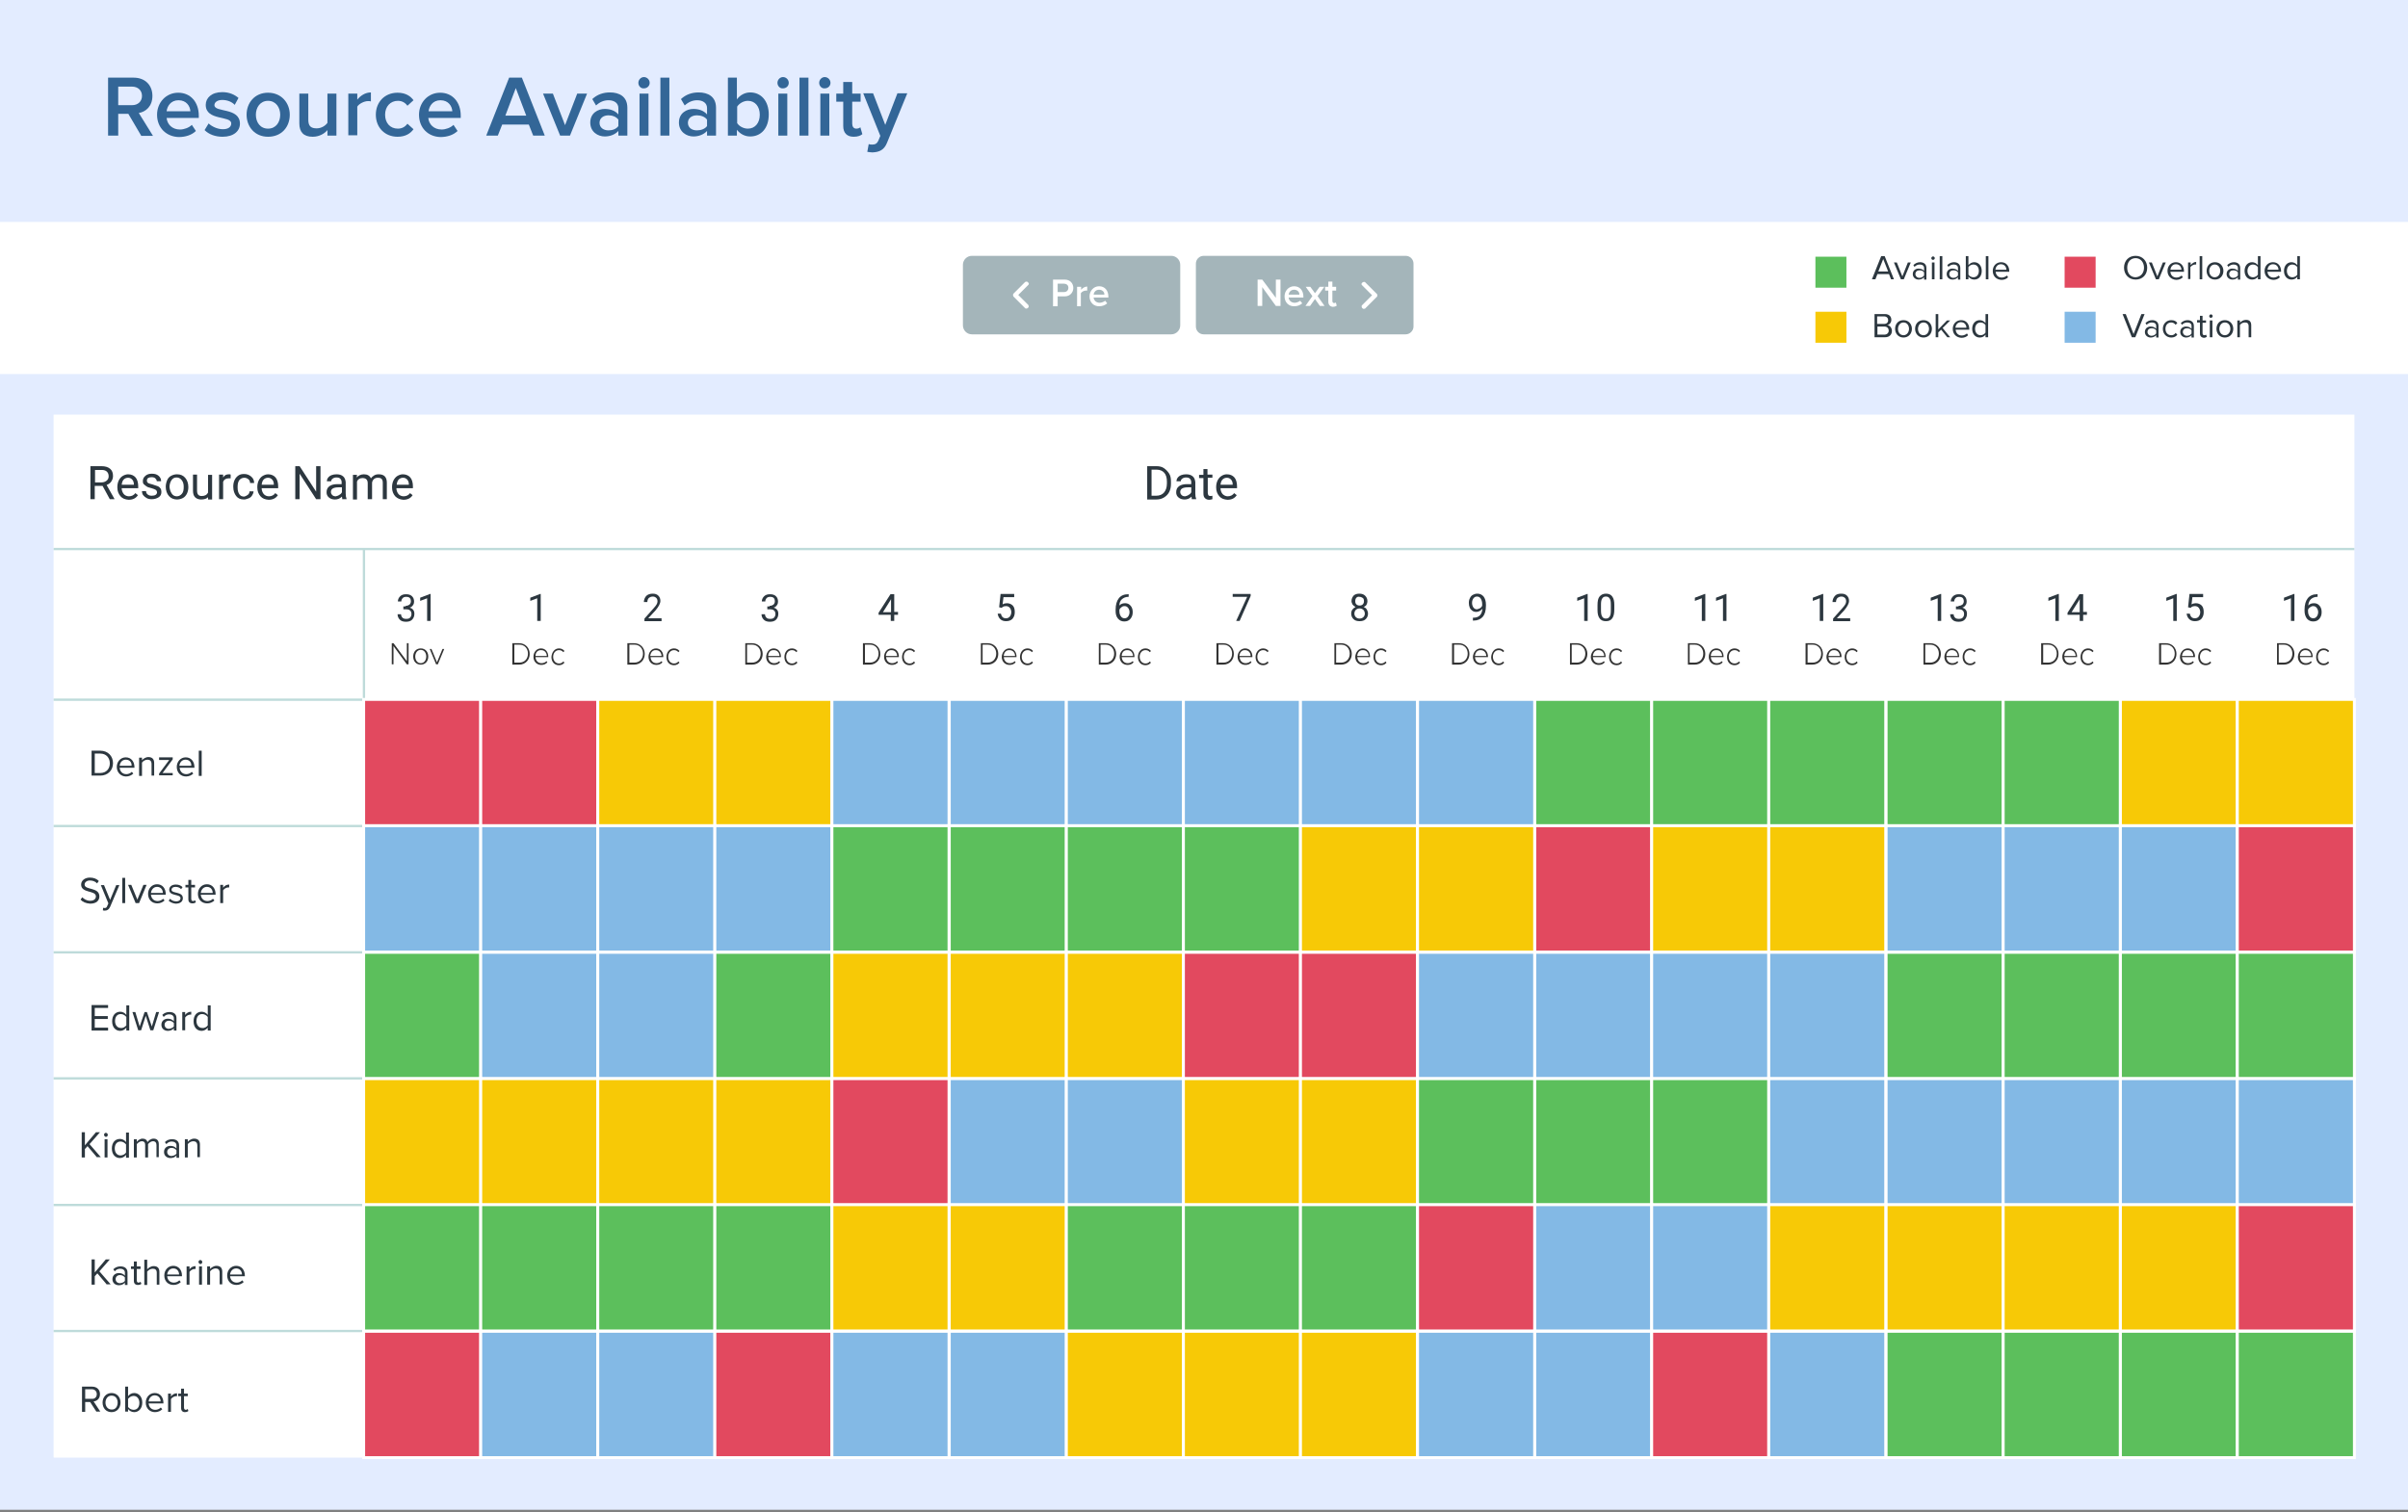 <?xml version="1.0" encoding="utf-8"?>
<!-- Generator: Adobe Illustrator 21.0.2, SVG Export Plug-In . SVG Version: 6.00 Build 0)  -->
<svg version="1.1" id="Layer_1" xmlns="http://www.w3.org/2000/svg" xmlns:xlink="http://www.w3.org/1999/xlink" x="0px" y="0px"
	 viewBox="0 0 831 522" style="enable-background:new 0 0 831 522;" xml:space="preserve">
<rect x="0" y="0" width="831" height="522" fill="#808080" stroke="none"/>
<style type="text/css">
	.st0{fill:#FFFFFF;}
	.st1{fill:#E3ECFF;}
	.st2{enable-background:new    ;}
	.st3{fill:#2C373F;}
	.st4{fill:#A4B5BA;}
	.st5{fill:#336697;}
	.st6{fill:#BEDBDA;}
	.st7{fill:#333333;}
	.st8{fill:#E2495F;stroke:#FFFFFF;stroke-miterlimit:2.613;}
	.st9{fill:#83B9E5;stroke:#FFFFFF;stroke-miterlimit:2.613;}
	.st10{fill:#5CBF5C;stroke:#FFFFFF;stroke-miterlimit:2.613;}
	.st11{fill:#F7C906;stroke:#FFFFFF;stroke-miterlimit:2.613;}
</style>
<rect y="0.6" class="st0" width="831" height="519.5"/>
<rect y="129.1" class="st1" width="831" height="392"/>
<rect x="18.5" y="143.1" class="st0" width="794" height="360"/>
<rect y="-0.4" class="st1" width="831" height="77"/>
<g class="st2">
	<path class="st3" d="M733,92.4c0-2.4,1.6-4.1,4-4.1c2.4,0,4,1.8,4,4.1c0,2.4-1.6,4.1-4,4.1C734.6,96.5,733,94.7,733,92.4z
		 M739.9,92.4c0-1.9-1.2-3.3-2.9-3.3c-1.8,0-2.9,1.4-2.9,3.3c0,1.9,1.1,3.3,2.9,3.3C738.8,95.6,739.9,94.2,739.9,92.4z"/>
	<path class="st3" d="M744,96.4l-2.4-5.8h1l1.9,4.8l1.9-4.8h1l-2.4,5.8H744z"/>
	<path class="st3" d="M748,93.5c0-1.7,1.2-3,2.9-3c1.8,0,2.8,1.4,2.8,3.1v0.2H749c0.1,1.1,0.8,2,2.1,2c0.7,0,1.3-0.3,1.8-0.7
		l0.4,0.6c-0.6,0.6-1.4,0.9-2.3,0.9C749.3,96.5,748,95.3,748,93.5z M750.9,91.2c-1.2,0-1.8,1-1.9,1.9h3.8
		C752.8,92.2,752.2,91.2,750.9,91.2z"/>
	<path class="st3" d="M755.1,96.4v-5.8h0.9v0.9c0.5-0.6,1.1-1.1,1.9-1.1v0.9c-0.1,0-0.2,0-0.4,0c-0.6,0-1.3,0.5-1.6,0.9v4.1H755.1z"
		/>
	<path class="st3" d="M759.1,96.4v-8h0.9v8H759.1z"/>
	<path class="st3" d="M761.5,93.5c0-1.7,1.1-3,2.9-3c1.8,0,2.9,1.4,2.9,3s-1.1,3-2.9,3C762.6,96.5,761.5,95.1,761.5,93.5z
		 M766.2,93.5c0-1.2-0.7-2.2-1.9-2.2s-1.9,1.1-1.9,2.2c0,1.2,0.7,2.2,1.9,2.2S766.2,94.6,766.2,93.5z"/>
	<path class="st3" d="M772.3,96.4v-0.7c-0.5,0.5-1.1,0.8-1.9,0.8c-1,0-2-0.7-2-1.9c0-1.3,1-1.9,2-1.9c0.8,0,1.5,0.3,1.9,0.8v-1
		c0-0.8-0.6-1.2-1.5-1.2c-0.7,0-1.3,0.3-1.8,0.8l-0.4-0.6c0.6-0.6,1.4-1,2.3-1c1.2,0,2.2,0.6,2.2,2v4H772.3z M772.3,95.1V94
		c-0.3-0.5-1-0.7-1.6-0.7c-0.8,0-1.4,0.5-1.4,1.3c0,0.7,0.6,1.3,1.4,1.3C771.3,95.9,771.9,95.6,772.3,95.1z"/>
	<path class="st3" d="M779.2,96.4v-0.9c-0.4,0.6-1.1,1-2,1c-1.5,0-2.6-1.2-2.6-3c0-1.8,1.1-3,2.6-3c0.8,0,1.5,0.4,2,1v-3.1h0.9v8
		H779.2z M779.2,94.8v-2.6c-0.3-0.5-1-0.9-1.7-0.9c-1.2,0-1.9,1-1.9,2.2s0.7,2.2,1.9,2.2C778.2,95.7,778.9,95.3,779.2,94.8z"/>
	<path class="st3" d="M781.5,93.5c0-1.7,1.2-3,2.9-3c1.8,0,2.8,1.4,2.8,3.1v0.2h-4.7c0.1,1.1,0.8,2,2.1,2c0.7,0,1.3-0.3,1.8-0.7
		l0.4,0.6c-0.6,0.6-1.4,0.9-2.3,0.9C782.8,96.5,781.5,95.3,781.5,93.5z M784.4,91.2c-1.2,0-1.8,1-1.9,1.9h3.8
		C786.3,92.2,785.7,91.2,784.4,91.2z"/>
	<path class="st3" d="M792.8,96.4v-0.9c-0.4,0.6-1.1,1-2,1c-1.5,0-2.6-1.2-2.6-3c0-1.8,1.1-3,2.6-3c0.8,0,1.5,0.4,2,1v-3.1h0.9v8
		H792.8z M792.8,94.8v-2.6c-0.3-0.5-1-0.9-1.7-0.9c-1.2,0-1.9,1-1.9,2.2s0.7,2.2,1.9,2.2C791.8,95.7,792.5,95.3,792.8,94.8z"/>
</g>
<path class="st4" d="M404.2,115.4h-68.8c-1.7,0-3.1-1.4-3.1-3.1V91.4c0-1.7,1.4-3.1,3.1-3.1h68.8c1.7,0,3.1,1.4,3.1,3.1v20.9
	C407.3,114,405.9,115.4,404.2,115.4z"/>
<path class="st4" d="M485.1,115.4h-69.7c-1.5,0-2.7-1.2-2.7-2.7V91c0-1.5,1.2-2.7,2.7-2.7h69.7c1.5,0,2.7,1.2,2.7,2.7v21.7
	C487.8,114.2,486.5,115.4,485.1,115.4z"/>
<g>
	<g class="st2">
		<path class="st0" d="M363.4,105.6v-9.1h4c1.9,0,3,1.3,3,2.9c0,1.5-1.1,2.9-3,2.9H365v3.4H363.4z M368.7,99.3
			c0-0.9-0.7-1.4-1.6-1.4H365v2.9h2.2C368.1,100.8,368.7,100.2,368.7,99.3z"/>
		<path class="st0" d="M371.7,105.6V99h1.4v1c0.5-0.6,1.3-1.1,2.1-1.1v1.4c-0.1,0-0.3,0-0.5,0c-0.6,0-1.4,0.4-1.7,0.9v4.5H371.7z"/>
		<path class="st0" d="M376,102.3c0-1.9,1.4-3.5,3.3-3.5c2,0,3.2,1.5,3.2,3.6v0.3h-5.1c0.1,1,0.9,1.8,2.1,1.8c0.6,0,1.4-0.3,1.9-0.7
			l0.7,0.9c-0.7,0.6-1.6,1-2.7,1C377.5,105.8,376,104.4,376,102.3z M379.3,100c-1.2,0-1.8,0.9-1.9,1.7h3.7
			C381.2,101,380.6,100,379.3,100z"/>
	</g>
</g>
<g>
	<g class="st2">
		<path class="st0" d="M440.3,105.6l-4.7-6.5v6.5h-1.6v-9.1h1.6l4.7,6.3v-6.3h1.6v9.1H440.3z"/>
		<path class="st0" d="M443.3,102.3c0-1.9,1.4-3.5,3.3-3.5c2,0,3.2,1.5,3.2,3.6v0.3h-5.1c0.1,1,0.9,1.8,2.1,1.8
			c0.6,0,1.4-0.3,1.9-0.7l0.7,0.9c-0.7,0.6-1.6,1-2.7,1C444.8,105.8,443.3,104.4,443.3,102.3z M446.6,100c-1.2,0-1.8,0.9-1.9,1.7
			h3.7C448.5,101,447.9,100,446.6,100z"/>
		<path class="st0" d="M455.5,105.6l-1.7-2.4l-1.7,2.4h-1.6l2.4-3.4l-2.3-3.2h1.6l1.6,2.2l1.6-2.2h1.6l-2.3,3.2l2.4,3.4H455.5z"/>
		<path class="st0" d="M458.4,104.1v-3.8h-1.1V99h1.1v-1.8h1.4V99h1.3v1.3h-1.3v3.5c0,0.5,0.2,0.8,0.6,0.8c0.3,0,0.5-0.1,0.6-0.2
			l0.3,1.1c-0.3,0.2-0.7,0.4-1.4,0.4C459,105.8,458.4,105.2,458.4,104.1z"/>
	</g>
</g>
<g>
	<g>
		<g>
			<path class="st0" d="M475.2,101.5l-4.1-4.1c-0.1-0.1-0.2-0.1-0.4-0.1c-0.1,0-0.3,0.1-0.4,0.1l-0.3,0.3c-0.2,0.2-0.2,0.5,0,0.7
				l3.5,3.5l-3.5,3.5c-0.1,0.1-0.1,0.2-0.1,0.4c0,0.1,0.1,0.3,0.1,0.4l0.3,0.3c0.1,0.1,0.2,0.1,0.4,0.1s0.3-0.1,0.4-0.1l4.1-4.1
				c0.1-0.1,0.1-0.2,0.1-0.4C475.3,101.7,475.3,101.6,475.2,101.5z"/>
		</g>
	</g>
</g>
<g>
	<g>
		<g>
			<path class="st0" d="M349.6,101.9c0,0.1,0.1,0.3,0.1,0.4l4.1,4.1c0.1,0.1,0.2,0.1,0.4,0.1c0.1,0,0.3-0.1,0.4-0.1l0.3-0.3
				c0.1-0.1,0.1-0.2,0.1-0.4c0-0.1-0.1-0.3-0.1-0.4l-3.5-3.5l3.5-3.5c0.2-0.2,0.2-0.5,0-0.7l-0.3-0.3c-0.1-0.1-0.2-0.1-0.4-0.1
				c-0.1,0-0.3,0.1-0.4,0.1l-4.1,4.1C349.6,101.6,349.6,101.7,349.6,101.9z"/>
		</g>
	</g>
</g>
<g class="st2">
	<path class="st3" d="M735.7,116.4l-3.2-8h1.1l2.7,6.9l2.7-6.9h1.1l-3.2,8H735.7z"/>
	<path class="st3" d="M744.1,116.4v-0.7c-0.5,0.5-1.1,0.8-1.9,0.8c-1,0-2-0.7-2-1.9c0-1.3,1-1.9,2-1.9c0.8,0,1.5,0.3,1.9,0.8v-1
		c0-0.8-0.6-1.2-1.5-1.2c-0.7,0-1.3,0.3-1.8,0.8l-0.4-0.6c0.6-0.6,1.4-1,2.3-1c1.2,0,2.2,0.6,2.2,2v4H744.1z M744.1,115.1V114
		c-0.3-0.5-1-0.7-1.6-0.7c-0.8,0-1.4,0.5-1.4,1.3c0,0.7,0.6,1.3,1.4,1.3C743.1,115.9,743.7,115.6,744.1,115.1z"/>
	<path class="st3" d="M746.4,113.5c0-1.7,1.2-3,2.9-3c1.1,0,1.7,0.4,2.1,1l-0.6,0.6c-0.4-0.5-0.9-0.8-1.5-0.8c-1.2,0-2,0.9-2,2.2
		s0.8,2.2,2,2.2c0.6,0,1.1-0.2,1.5-0.8l0.6,0.6c-0.4,0.6-1.1,1-2.1,1C747.6,116.5,746.4,115.2,746.4,113.5z"/>
	<path class="st3" d="M756.3,116.4v-0.7c-0.5,0.5-1.1,0.8-1.9,0.8c-1,0-2-0.7-2-1.9c0-1.3,1-1.9,2-1.9c0.8,0,1.5,0.3,1.9,0.8v-1
		c0-0.8-0.6-1.2-1.5-1.2c-0.7,0-1.3,0.3-1.8,0.8l-0.4-0.6c0.6-0.6,1.4-1,2.3-1c1.2,0,2.2,0.6,2.2,2v4H756.3z M756.3,115.1V114
		c-0.3-0.5-1-0.7-1.6-0.7c-0.8,0-1.4,0.5-1.4,1.3c0,0.7,0.6,1.3,1.4,1.3C755.4,115.9,756,115.6,756.3,115.1z"/>
	<path class="st3" d="M759.2,115.1v-3.8h-1v-0.8h1V109h0.9v1.6h1.2v0.8h-1.2v3.6c0,0.4,0.2,0.7,0.6,0.7c0.3,0,0.5-0.1,0.6-0.2
		l0.3,0.7c-0.2,0.2-0.6,0.4-1.1,0.4C759.7,116.5,759.2,116,759.2,115.1z"/>
	<path class="st3" d="M762.4,109.1c0-0.3,0.3-0.6,0.6-0.6c0.3,0,0.6,0.3,0.6,0.6s-0.3,0.6-0.6,0.6
		C762.7,109.7,762.4,109.5,762.4,109.1z M762.6,116.4v-5.8h0.9v5.8H762.6z"/>
	<path class="st3" d="M764.9,113.5c0-1.7,1.1-3,2.9-3c1.8,0,2.9,1.4,2.9,3s-1.1,3-2.9,3C766,116.5,764.9,115.1,764.9,113.5z
		 M769.7,113.5c0-1.2-0.7-2.2-1.9-2.2s-1.9,1.1-1.9,2.2c0,1.2,0.7,2.2,1.9,2.2S769.7,114.6,769.7,113.5z"/>
	<path class="st3" d="M776,116.4v-3.8c0-1-0.5-1.3-1.3-1.3c-0.7,0-1.4,0.4-1.7,0.9v4.2h-0.9v-5.8h0.9v0.8c0.4-0.5,1.2-1,2.1-1
		c1.2,0,1.8,0.6,1.8,1.9v4.1H776z"/>
</g>
<g class="st2">
	<path class="st3" d="M652.6,96.4l-0.7-1.8h-4l-0.7,1.8H646l3.2-8h1.2l3.2,8H652.6z M649.9,89.4l-1.7,4.3h3.4L649.9,89.4z"/>
	<path class="st3" d="M656,96.4l-2.4-5.8h1l1.9,4.8l1.9-4.8h1l-2.4,5.8H656z"/>
	<path class="st3" d="M664,96.4v-0.7c-0.5,0.5-1.1,0.8-1.9,0.8c-1,0-2-0.7-2-1.9c0-1.3,1-1.9,2-1.9c0.8,0,1.5,0.3,1.9,0.8v-1
		c0-0.8-0.6-1.2-1.5-1.2c-0.7,0-1.3,0.3-1.8,0.8l-0.4-0.6c0.6-0.6,1.4-1,2.3-1c1.2,0,2.2,0.6,2.2,2v4H664z M664,95.1V94
		c-0.3-0.5-1-0.7-1.6-0.7c-0.8,0-1.4,0.5-1.4,1.3c0,0.7,0.6,1.3,1.4,1.3C663,95.9,663.6,95.6,664,95.1z"/>
	<path class="st3" d="M666.5,89.1c0-0.3,0.3-0.6,0.6-0.6c0.3,0,0.6,0.3,0.6,0.6s-0.3,0.6-0.6,0.6C666.8,89.7,666.5,89.5,666.5,89.1z
		 M666.7,96.4v-5.8h0.9v5.8H666.7z"/>
	<path class="st3" d="M669.4,96.4v-8h0.9v8H669.4z"/>
	<path class="st3" d="M675.7,96.4v-0.7c-0.5,0.5-1.1,0.8-1.9,0.8c-1,0-2-0.7-2-1.9c0-1.3,1-1.9,2-1.9c0.8,0,1.5,0.3,1.9,0.8v-1
		c0-0.8-0.6-1.2-1.5-1.2c-0.7,0-1.3,0.3-1.8,0.8l-0.4-0.6c0.6-0.6,1.4-1,2.3-1c1.2,0,2.2,0.6,2.2,2v4H675.7z M675.7,95.1V94
		c-0.3-0.5-1-0.7-1.6-0.7c-0.8,0-1.4,0.5-1.4,1.3c0,0.7,0.6,1.3,1.4,1.3C674.7,95.9,675.4,95.6,675.7,95.1z"/>
	<path class="st3" d="M678.4,96.4v-8h0.9v3.1c0.5-0.6,1.2-1,2-1c1.5,0,2.6,1.2,2.6,3c0,1.9-1.1,3-2.6,3c-0.8,0-1.5-0.4-2-1v0.9
		H678.4z M681,95.7c1.2,0,1.9-0.9,1.9-2.2s-0.7-2.2-1.9-2.2c-0.7,0-1.4,0.4-1.7,0.9v2.6C679.6,95.3,680.3,95.7,681,95.7z"/>
	<path class="st3" d="M685.3,96.4v-8h0.9v8H685.3z"/>
	<path class="st3" d="M687.7,93.5c0-1.7,1.2-3,2.9-3c1.8,0,2.8,1.4,2.8,3.1v0.2h-4.7c0.1,1.1,0.8,2,2.1,2c0.7,0,1.3-0.3,1.8-0.7
		l0.4,0.6c-0.6,0.6-1.4,0.9-2.3,0.9C688.9,96.5,687.7,95.3,687.7,93.5z M690.5,91.2c-1.2,0-1.8,1-1.9,1.9h3.8
		C692.4,92.2,691.8,91.2,690.5,91.2z"/>
</g>
<g class="st2">
	<path class="st3" d="M646.9,116.4v-8h3.6c1.4,0,2.2,0.8,2.2,2c0,1-0.7,1.7-1.4,1.8c0.9,0.1,1.6,1,1.6,2c0,1.3-0.9,2.2-2.3,2.2
		H646.9z M651.6,110.5c0-0.7-0.5-1.3-1.4-1.3h-2.4v2.6h2.4C651.1,111.8,651.6,111.3,651.6,110.5z M651.8,114.1
		c0-0.7-0.5-1.4-1.5-1.4h-2.4v2.8h2.4C651.2,115.5,651.8,114.9,651.8,114.1z"/>
	<path class="st3" d="M654,113.5c0-1.7,1.1-3,2.9-3c1.8,0,2.9,1.4,2.9,3s-1.1,3-2.9,3C655.1,116.5,654,115.1,654,113.5z
		 M658.8,113.5c0-1.2-0.7-2.2-1.9-2.2s-1.9,1.1-1.9,2.2c0,1.2,0.7,2.2,1.9,2.2S658.8,114.6,658.8,113.5z"/>
	<path class="st3" d="M660.9,113.5c0-1.7,1.1-3,2.9-3c1.8,0,2.9,1.4,2.9,3s-1.1,3-2.9,3C662,116.5,660.9,115.1,660.9,113.5z
		 M665.7,113.5c0-1.2-0.7-2.2-1.9-2.2s-1.9,1.1-1.9,2.2c0,1.2,0.7,2.2,1.9,2.2S665.7,114.6,665.7,113.5z"/>
	<path class="st3" d="M672,116.4l-2.1-2.6l-1,0.9v1.7h-0.9v-8h0.9v5.3l3-3.1h1.1l-2.6,2.6l2.6,3.2H672z"/>
	<path class="st3" d="M673.9,113.5c0-1.7,1.2-3,2.9-3c1.8,0,2.8,1.4,2.8,3.1v0.2h-4.7c0.1,1.1,0.8,2,2.1,2c0.7,0,1.3-0.3,1.8-0.7
		l0.4,0.6c-0.6,0.6-1.4,0.9-2.3,0.9C675.1,116.5,673.9,115.3,673.9,113.5z M676.7,111.2c-1.2,0-1.8,1-1.9,1.9h3.8
		C678.6,112.2,678,111.2,676.7,111.2z"/>
	<path class="st3" d="M685.2,116.4v-0.9c-0.4,0.6-1.1,1-2,1c-1.5,0-2.6-1.2-2.6-3c0-1.8,1.1-3,2.6-3c0.8,0,1.5,0.4,2,1v-3.1h0.9v8
		H685.2z M685.2,114.8v-2.6c-0.3-0.5-1-0.9-1.7-0.9c-1.2,0-1.9,1-1.9,2.2s0.7,2.2,1.9,2.2C684.2,115.7,684.9,115.3,685.2,114.8z"/>
</g>
<g>
	<g class="st2">
		<path class="st5" d="M48.7,46.8l-4.4-7.5h-3.5v7.5h-3.5v-20h8.8c4,0,6.5,2.6,6.5,6.3c0,3.6-2.3,5.5-4.7,5.9l4.9,7.9H48.7z
			 M49,33.1c0-1.9-1.4-3.2-3.4-3.2h-4.8v6.4h4.8C47.6,36.3,49,35,49,33.1z"/>
		<path class="st5" d="M54.2,39.6c0-4.2,3.1-7.6,7.3-7.6c4.3,0,7.1,3.3,7.1,7.9v0.8H57.5c0.2,2.2,1.9,4,4.6,4c1.4,0,3.1-0.6,4.1-1.6
			l1.4,2.1c-1.4,1.4-3.6,2.1-5.9,2.1C57.5,47.2,54.2,44.2,54.2,39.6z M61.6,34.6c-2.7,0-3.9,2.1-4.1,3.8h8.2
			C65.6,36.7,64.4,34.6,61.6,34.6z"/>
		<path class="st5" d="M70.6,44.9l1.4-2.3c1,1,3,2,4.9,2c1.9,0,2.9-0.8,2.9-2c0-2.8-8.8-0.8-8.8-6.4c0-2.4,2-4.4,5.7-4.4
			c2.5,0,4.3,0.9,5.6,2L81,36.2c-0.9-1-2.5-1.7-4.3-1.7c-1.7,0-2.7,0.8-2.7,1.8c0,2.6,8.8,0.7,8.8,6.4c0,2.5-2.1,4.5-6,4.5
			C74.3,47.2,72.1,46.4,70.6,44.9z"/>
		<path class="st5" d="M85.1,39.6c0-4.1,2.8-7.6,7.4-7.6c4.6,0,7.5,3.5,7.5,7.6c0,4.2-2.8,7.6-7.5,7.6
			C87.9,47.2,85.1,43.7,85.1,39.6z M96.7,39.6c0-2.5-1.5-4.8-4.2-4.8c-2.7,0-4.2,2.3-4.2,4.8c0,2.6,1.5,4.8,4.2,4.8
			C95.2,44.4,96.7,42.2,96.7,39.6z"/>
		<path class="st5" d="M113,46.8v-1.9c-1,1.2-2.8,2.3-5.1,2.3c-3.1,0-4.6-1.6-4.6-4.6V32.3h3.1v9.1c0,2.3,1.1,2.9,2.9,2.9
			c1.6,0,3-0.9,3.7-1.9V32.3h3.1v14.5H113z"/>
		<path class="st5" d="M120.2,46.8V32.3h3.1v2.1c1.1-1.4,2.8-2.5,4.7-2.5v3.1c-0.3-0.1-0.6-0.1-1-0.1c-1.3,0-3.1,0.9-3.7,1.9v9.9
			H120.2z"/>
		<path class="st5" d="M129.7,39.6c0-4.4,3.1-7.6,7.5-7.6c2.8,0,4.5,1.2,5.5,2.6l-2.1,1.9c-0.8-1.1-1.9-1.7-3.3-1.7
			c-2.6,0-4.4,2-4.4,4.8s1.7,4.8,4.4,4.8c1.4,0,2.5-0.6,3.3-1.7l2.1,1.9c-1,1.4-2.7,2.6-5.5,2.6C132.8,47.2,129.7,44,129.7,39.6z"/>
		<path class="st5" d="M144.6,39.6c0-4.2,3.1-7.6,7.3-7.6c4.3,0,7.1,3.3,7.1,7.9v0.8h-11.2c0.2,2.2,1.9,4,4.6,4
			c1.4,0,3.1-0.6,4.1-1.6l1.4,2.1c-1.4,1.4-3.6,2.1-5.9,2.1C147.8,47.2,144.6,44.2,144.6,39.6z M152,34.6c-2.7,0-3.9,2.1-4.1,3.8
			h8.2C156,36.7,154.8,34.6,152,34.6z"/>
		<path class="st5" d="M184,46.8l-1.5-3.8h-9.2l-1.5,3.8h-4l7.9-20h4.4l7.9,20H184z M178,30.4l-3.6,9.5h7.2L178,30.4z"/>
		<path class="st5" d="M193.3,46.8l-5.9-14.5h3.4l4.2,10.9l4.2-10.9h3.4l-5.9,14.5H193.3z"/>
		<path class="st5" d="M213.4,46.8v-1.6c-1.1,1.2-2.8,1.9-4.7,1.9c-2.4,0-5-1.6-5-4.8c0-3.3,2.7-4.7,5-4.7c1.9,0,3.6,0.6,4.7,1.9
			v-2.2c0-1.7-1.4-2.7-3.4-2.7c-1.6,0-3,0.6-4.3,1.8l-1.3-2.2c1.7-1.6,3.8-2.3,6.1-2.3c3.2,0,6,1.4,6,5.3v9.6H213.4z M213.4,43.5
			v-2.2c-0.7-1-2.1-1.5-3.4-1.5c-1.8,0-3.1,1-3.1,2.6c0,1.6,1.3,2.6,3.1,2.6C211.4,45,212.7,44.5,213.4,43.5z"/>
		<path class="st5" d="M220.3,28.6c0-1.1,0.9-2,1.9-2c1.1,0,2,0.9,2,2s-0.9,1.9-2,1.9C221.2,30.6,220.3,29.7,220.3,28.6z
			 M220.7,46.8V32.3h3.1v14.5H220.7z"/>
		<path class="st5" d="M227.9,46.8v-20h3.1v20H227.9z"/>
		<path class="st5" d="M244,46.8v-1.6c-1.1,1.2-2.8,1.9-4.7,1.9c-2.4,0-5-1.6-5-4.8c0-3.3,2.7-4.7,5-4.7c1.9,0,3.6,0.6,4.7,1.9v-2.2
			c0-1.7-1.4-2.7-3.4-2.7c-1.6,0-3,0.6-4.3,1.8l-1.3-2.2c1.7-1.6,3.8-2.3,6.1-2.3c3.2,0,6,1.4,6,5.3v9.6H244z M244,43.5v-2.2
			c-0.7-1-2.1-1.5-3.5-1.5c-1.8,0-3.1,1-3.1,2.6c0,1.6,1.3,2.6,3.1,2.6C241.9,45,243.3,44.5,244,43.5z"/>
		<path class="st5" d="M251.2,46.8v-20h3.1v7.5c1.1-1.5,2.8-2.4,4.6-2.4c3.7,0,6.4,2.9,6.4,7.6c0,4.8-2.7,7.6-6.4,7.6
			c-1.9,0-3.5-0.9-4.6-2.3v2H251.2z M258.1,44.4c2.5,0,4.1-2,4.1-4.8c0-2.8-1.6-4.8-4.1-4.8c-1.5,0-3,0.9-3.7,2v5.7
			C255.1,43.6,256.6,44.4,258.1,44.4z"/>
		<path class="st5" d="M268.3,28.6c0-1.1,0.9-2,1.9-2c1.1,0,2,0.9,2,2s-0.9,1.9-2,1.9C269.2,30.6,268.3,29.7,268.3,28.6z
			 M268.6,46.8V32.3h3.1v14.5H268.6z"/>
		<path class="st5" d="M275.9,46.8v-20h3.1v20H275.9z"/>
		<path class="st5" d="M282.7,28.6c0-1.1,0.9-2,1.9-2c1.1,0,2,0.9,2,2s-0.9,1.9-2,1.9C283.6,30.6,282.7,29.7,282.7,28.6z
			 M283.1,46.8V32.3h3.1v14.5H283.1z"/>
		<path class="st5" d="M291,43.5v-8.4h-2.4v-2.8h2.4v-4h3.1v4h2.9v2.8h-2.9v7.6c0,1,0.5,1.7,1.4,1.7c0.6,0,1.2-0.2,1.4-0.5l0.7,2.4
			c-0.6,0.5-1.5,0.9-3,0.9C292.3,47.2,291,45.9,291,43.5z"/>
		<path class="st5" d="M299.8,49.7c0.3,0.2,0.8,0.2,1.2,0.2c1,0,1.6-0.3,2.1-1.3l0.7-1.7l-5.9-14.7h3.4l4.2,10.9l4.2-10.9h3.4
			l-7,17.1c-1,2.5-2.7,3.2-5,3.3c-0.4,0-1.3-0.1-1.8-0.2L299.8,49.7z"/>
	</g>
</g>
<rect x="18.5" y="189.1" class="st6" width="794" height="0.8"/>
<rect x="18.5" y="284.7" class="st6" width="108" height="0.8"/>
<rect x="18.5" y="241.1" class="st6" width="108" height="0.8"/>
<rect x="18.5" y="328.3" class="st6" width="108" height="0.8"/>
<rect x="18.5" y="371.8" class="st6" width="108" height="0.8"/>
<rect x="18.5" y="415.5" class="st6" width="108" height="0.8"/>
<rect x="18.5" y="459" class="st6" width="108" height="0.8"/>
<rect x="125.2" y="189.4" class="st6" width="0.8" height="314"/>
<g>
	<g class="st2">
		<path class="st3" d="M32.7,167.7v4.6h-1.5v-11.4H35c1.3,0,2.3,0.3,3,0.9s1,1.4,1,2.5c0,0.7-0.2,1.3-0.6,1.9s-0.9,0.9-1.6,1.2
			l2.7,4.8v0.1h-1.6l-2.5-4.6H32.7z M35,166.5c0.7,0,1.3-0.2,1.8-0.6s0.7-0.9,0.7-1.5c0-0.7-0.2-1.2-0.6-1.6s-1-0.6-1.8-0.6h-2.3
			v4.3H35z"/>
		<path class="st3" d="M41.6,171.3c-0.7-0.8-1.1-1.8-1.1-3V168c0-0.8,0.2-1.6,0.5-2.2s0.8-1.2,1.3-1.5s1.2-0.6,1.9-0.6
			c1.1,0,2,0.4,2.6,1.1s0.9,1.8,0.9,3.1v0.6h-5.7c0,0.8,0.3,1.5,0.7,2s1.1,0.8,1.8,0.8c0.5,0,0.9-0.1,1.3-0.3s0.7-0.5,0.9-0.8
			l0.9,0.7c-0.7,1.1-1.8,1.6-3.2,1.6C43.2,172.4,42.3,172.1,41.6,171.3z M42.7,165.5c-0.4,0.4-0.6,1-0.7,1.8h4.2v-0.1
			c0-0.7-0.2-1.3-0.6-1.7s-0.8-0.6-1.4-0.6C43.6,164.9,43.1,165.1,42.7,165.5z"/>
		<path class="st3" d="M53.8,169.1c-0.3-0.2-0.8-0.4-1.5-0.6s-1.3-0.3-1.7-0.6s-0.7-0.5-1-0.8s-0.3-0.7-0.3-1.1
			c0-0.7,0.3-1.3,0.9-1.8s1.3-0.7,2.2-0.7c1,0,1.7,0.2,2.3,0.7s0.9,1.1,0.9,1.9h-1.5c0-0.4-0.2-0.7-0.5-1s-0.8-0.4-1.3-0.4
			c-0.5,0-0.9,0.1-1.2,0.3s-0.4,0.5-0.4,0.9c0,0.3,0.1,0.6,0.4,0.8s0.8,0.3,1.5,0.5s1.3,0.4,1.8,0.6s0.8,0.5,1,0.8s0.3,0.7,0.3,1.2
			c0,0.8-0.3,1.4-0.9,1.8s-1.4,0.7-2.4,0.7c-0.7,0-1.3-0.1-1.8-0.4s-0.9-0.6-1.2-1s-0.4-0.9-0.4-1.4h1.4c0,0.5,0.2,0.9,0.6,1.2
			s0.8,0.4,1.4,0.4c0.5,0,1-0.1,1.3-0.3s0.5-0.5,0.5-0.9C54.2,169.7,54.1,169.4,53.8,169.1z"/>
		<path class="st3" d="M57.7,165.7c0.3-0.7,0.8-1.2,1.4-1.5s1.2-0.5,2-0.5c1.2,0,2.1,0.4,2.8,1.2s1.1,1.9,1.1,3.2v0.1
			c0,0.8-0.2,1.6-0.5,2.2s-0.8,1.2-1.4,1.5s-1.3,0.5-2,0.5c-1.1,0-2.1-0.4-2.8-1.2s-1.1-1.9-1.1-3.2V168
			C57.2,167.2,57.4,166.4,57.7,165.7z M59.3,170.4c0.4,0.6,1,0.9,1.7,0.9c0.7,0,1.3-0.3,1.8-0.9s0.6-1.4,0.6-2.4
			c0-0.9-0.2-1.7-0.7-2.3s-1-0.9-1.8-0.9c-0.7,0-1.3,0.3-1.7,0.9s-0.7,1.4-0.7,2.4C58.6,169.1,58.9,169.8,59.3,170.4z"/>
		<path class="st3" d="M69.4,172.4c-0.9,0-1.6-0.3-2.1-0.8s-0.7-1.3-0.7-2.3v-5.5h1.4v5.5c0,1.3,0.5,1.9,1.6,1.9
			c1.1,0,1.8-0.4,2.2-1.2v-6.1h1.4v8.5h-1.4l0-0.8C71.4,172.1,70.5,172.4,69.4,172.4z"/>
		<path class="st3" d="M78.9,165.1c-0.9,0-1.6,0.4-1.9,1.2v6h-1.4v-8.5h1.4l0,1c0.5-0.8,1.1-1.1,2-1.1c0.3,0,0.5,0,0.6,0.1v1.3
			C79.4,165.1,79.1,165.1,78.9,165.1z"/>
		<path class="st3" d="M85.5,170.8c0.4-0.3,0.6-0.7,0.6-1.2h1.4c0,0.5-0.2,0.9-0.5,1.4s-0.7,0.8-1.2,1s-1.1,0.4-1.6,0.4
			c-1.2,0-2.1-0.4-2.7-1.2s-1-1.8-1-3.2v-0.2c0-0.8,0.2-1.6,0.5-2.2s0.7-1.1,1.3-1.5s1.2-0.5,2-0.5c0.9,0,1.7,0.3,2.4,0.9
			s1,1.3,1,2.2h-1.4c0-0.5-0.2-1-0.6-1.3s-0.8-0.5-1.4-0.5c-0.7,0-1.3,0.3-1.7,0.8s-0.6,1.3-0.6,2.3v0.3c0,1,0.2,1.7,0.6,2.3
			s1,0.8,1.7,0.8C84.7,171.3,85.1,171.1,85.5,170.8z"/>
		<path class="st3" d="M89.9,171.3c-0.7-0.8-1.1-1.8-1.1-3V168c0-0.8,0.2-1.6,0.5-2.2s0.8-1.2,1.3-1.5s1.2-0.6,1.9-0.6
			c1.1,0,2,0.4,2.6,1.1s0.9,1.8,0.9,3.1v0.6h-5.7c0,0.8,0.3,1.5,0.7,2s1.1,0.8,1.8,0.8c0.5,0,0.9-0.1,1.3-0.3s0.7-0.5,0.9-0.8
			l0.9,0.7c-0.7,1.1-1.8,1.6-3.2,1.6C91.5,172.4,90.6,172.1,89.9,171.3z M91,165.5c-0.4,0.4-0.6,1-0.7,1.8h4.2v-0.1
			c0-0.7-0.2-1.3-0.6-1.7s-0.8-0.6-1.4-0.6C91.9,164.9,91.4,165.1,91,165.5z"/>
		<path class="st3" d="M109.1,172.3l-5.7-8.8v8.8h-1.5v-11.4h1.5l5.7,8.8v-8.8h1.5v11.4H109.1z"/>
		<path class="st3" d="M118,171.4c-0.7,0.7-1.5,1-2.4,1c-0.8,0-1.5-0.2-2.1-0.7s-0.8-1.1-0.8-1.8c0-0.9,0.3-1.6,1-2.1
			s1.6-0.7,2.8-0.7h1.4v-0.7c0-0.5-0.2-0.9-0.5-1.2s-0.7-0.4-1.3-0.4c-0.5,0-0.9,0.1-1.3,0.4s-0.5,0.6-0.5,0.9h-1.5
			c0-0.4,0.1-0.8,0.4-1.2s0.7-0.7,1.2-0.9s1.1-0.3,1.7-0.3c1,0,1.7,0.2,2.3,0.7s0.8,1.2,0.9,2v3.9c0,0.8,0.1,1.4,0.3,1.9v0.1h-1.5
			C118.1,172.1,118.1,171.8,118,171.4z M117.1,170.8c0.4-0.2,0.7-0.5,0.9-0.9v-1.7h-1.1c-1.8,0-2.7,0.5-2.7,1.6
			c0,0.5,0.2,0.8,0.5,1.1s0.7,0.4,1.2,0.4C116.3,171.2,116.7,171.1,117.1,170.8z"/>
		<path class="st3" d="M123.1,164.8c0.6-0.7,1.5-1.1,2.5-1.1c1.2,0,2,0.5,2.4,1.4c0.3-0.4,0.6-0.7,1.1-1s1-0.4,1.6-0.4
			c1.9,0,2.8,1,2.8,2.9v5.7h-1.4v-5.6c0-0.6-0.1-1.1-0.4-1.4s-0.7-0.4-1.4-0.4c-0.5,0-1,0.2-1.3,0.5s-0.6,0.8-0.6,1.3v5.6h-1.5v-5.5
			c0-1.2-0.6-1.8-1.8-1.8c-0.9,0-1.6,0.4-1.9,1.2v6.2h-1.4v-8.5h1.4L123.1,164.8z"/>
		<path class="st3" d="M136.4,171.3c-0.7-0.8-1.1-1.8-1.1-3V168c0-0.8,0.2-1.6,0.5-2.2s0.8-1.2,1.3-1.5s1.2-0.6,1.9-0.6
			c1.1,0,2,0.4,2.6,1.1s0.9,1.8,0.9,3.1v0.6h-5.7c0,0.8,0.3,1.5,0.7,2s1.1,0.8,1.8,0.8c0.5,0,0.9-0.1,1.3-0.3s0.7-0.5,0.9-0.8
			l0.9,0.7c-0.7,1.1-1.8,1.6-3.2,1.6C138.1,172.4,137.2,172.1,136.4,171.3z M137.6,165.5c-0.4,0.4-0.6,1-0.7,1.8h4.2v-0.1
			c0-0.7-0.2-1.3-0.6-1.7s-0.8-0.6-1.4-0.6C138.5,164.9,138,165.1,137.6,165.5z"/>
	</g>
</g>
<g>
	<g class="st2">
		<path class="st3" d="M31.6,267.8v-8.7h3c2.7,0,4.4,1.9,4.4,4.3c0,2.5-1.8,4.3-4.4,4.3H31.6z M37.9,263.5c0-1.9-1.2-3.4-3.3-3.4
			h-1.9v6.7h1.9C36.7,266.8,37.9,265.3,37.9,263.5z"/>
		<path class="st3" d="M40.3,264.7c0-1.8,1.3-3.3,3.1-3.3c1.9,0,3,1.5,3,3.4v0.2h-5.1c0.1,1.2,0.9,2.2,2.3,2.2
			c0.7,0,1.4-0.3,1.9-0.8L46,267c-0.6,0.6-1.5,1-2.5,1C41.7,268,40.3,266.6,40.3,264.7z M43.4,262.2c-1.3,0-2,1.1-2.1,2.1h4.1
			C45.5,263.3,44.9,262.2,43.4,262.2z"/>
		<path class="st3" d="M52.3,267.8v-4.1c0-1.1-0.6-1.5-1.4-1.5c-0.8,0-1.5,0.5-1.9,1v4.6h-1v-6.3h1v0.9c0.4-0.5,1.3-1.1,2.2-1.1
			c1.3,0,2,0.7,2,2v4.4H52.3z"/>
		<path class="st3" d="M54.9,267.8V267l3.5-4.7h-3.5v-0.9h4.7v0.7l-3.5,4.7h3.5v0.8H54.9z"/>
		<path class="st3" d="M61,264.7c0-1.8,1.3-3.3,3.1-3.3c1.9,0,3,1.5,3,3.4v0.2H62c0.1,1.2,0.9,2.2,2.3,2.2c0.7,0,1.4-0.3,1.9-0.8
			l0.5,0.6c-0.6,0.6-1.5,1-2.5,1C62.3,268,61,266.6,61,264.7z M64,262.2c-1.3,0-2,1.1-2.1,2.1h4.1C66.1,263.3,65.5,262.2,64,262.2z"
			/>
		<path class="st3" d="M68.6,267.8v-8.7h1v8.7H68.6z"/>
	</g>
</g>
<g>
	<g class="st2">
		<path class="st3" d="M27.8,310.5l0.6-0.8c0.6,0.6,1.5,1.2,2.7,1.2c1.5,0,2-0.8,2-1.5c0-2.2-5.1-1-5.1-4.1c0-1.4,1.3-2.4,3-2.4
			c1.3,0,2.4,0.4,3.1,1.2l-0.6,0.8c-0.6-0.7-1.6-1-2.5-1c-1,0-1.8,0.6-1.8,1.4c0,2,5.1,0.8,5.1,4.1c0,1.3-0.9,2.5-3.2,2.5
			C29.6,311.8,28.5,311.3,27.8,310.5z"/>
		<path class="st3" d="M35.6,313.3c0.1,0.1,0.4,0.1,0.5,0.1c0.4,0,0.7-0.1,0.9-0.7l0.4-0.9l-2.6-6.3h1.1l2.1,5.1l2.1-5.1h1.1L38,313
			c-0.4,0.9-1,1.3-1.8,1.3c-0.2,0-0.5,0-0.7-0.1L35.6,313.3z"/>
		<path class="st3" d="M42.2,311.7V303h1v8.7H42.2z"/>
		<path class="st3" d="M46.8,311.7l-2.6-6.3h1.1l2.1,5.1l2.1-5.1h1.1l-2.6,6.3H46.8z"/>
		<path class="st3" d="M51.1,308.5c0-1.8,1.3-3.3,3.1-3.3c1.9,0,3,1.5,3,3.4v0.2h-5.1c0.1,1.2,0.9,2.2,2.3,2.2
			c0.7,0,1.4-0.3,1.9-0.8l0.5,0.6c-0.6,0.6-1.5,1-2.5,1C52.4,311.8,51.1,310.5,51.1,308.5z M54.2,306.1c-1.3,0-2,1.1-2.1,2.1h4.1
			C56.2,307.2,55.6,306.1,54.2,306.1z"/>
		<path class="st3" d="M58.2,310.9l0.5-0.7c0.4,0.5,1.2,0.9,2.1,0.9c1,0,1.5-0.5,1.5-1.1c0-1.5-3.9-0.6-3.9-2.9c0-1,0.8-1.8,2.3-1.8
			c1.1,0,1.8,0.4,2.3,0.9l-0.5,0.7c-0.4-0.5-1.1-0.8-1.9-0.8c-0.9,0-1.4,0.4-1.4,1c0,1.4,3.9,0.5,3.9,2.9c0,1.1-0.8,1.9-2.5,1.9
			C59.7,311.8,58.9,311.5,58.2,310.9z"/>
		<path class="st3" d="M65,310.4v-4.1h-1v-0.9h1v-1.7h1v1.7h1.3v0.9H66v3.9c0,0.5,0.2,0.8,0.6,0.8c0.3,0,0.5-0.1,0.7-0.3l0.3,0.7
			c-0.2,0.2-0.6,0.4-1.2,0.4C65.5,311.8,65,311.3,65,310.4z"/>
		<path class="st3" d="M68.3,308.5c0-1.8,1.3-3.3,3.1-3.3c1.9,0,3,1.5,3,3.4v0.2h-5.1c0.1,1.2,0.9,2.2,2.3,2.2
			c0.7,0,1.4-0.3,1.9-0.8l0.5,0.6c-0.6,0.6-1.5,1-2.5,1C69.6,311.8,68.3,310.5,68.3,308.5z M71.4,306.1c-1.3,0-2,1.1-2.1,2.1h4.1
			C73.4,307.2,72.8,306.1,71.4,306.1z"/>
		<path class="st3" d="M76,311.7v-6.3h1v1c0.5-0.7,1.2-1.1,2.1-1.1v1c-0.1,0-0.2,0-0.4,0c-0.6,0-1.4,0.5-1.7,1v4.4H76z"/>
	</g>
</g>
<g>
	<g class="st2">
		<path class="st3" d="M31.6,355.6v-8.7h5.7v1h-4.6v2.8h4.5v1h-4.5v3h4.6v1H31.6z"/>
		<path class="st3" d="M43.6,355.6v-0.9c-0.5,0.6-1.2,1.1-2.1,1.1c-1.6,0-2.8-1.2-2.8-3.3c0-2,1.1-3.3,2.8-3.3
			c0.8,0,1.6,0.4,2.1,1.1v-3.3h1v8.7H43.6z M43.6,353.9V351c-0.4-0.5-1.1-1-1.9-1c-1.3,0-2,1-2,2.4c0,1.4,0.8,2.4,2,2.4
			C42.5,354.9,43.2,354.4,43.6,353.9z"/>
		<path class="st3" d="M51.9,355.6l-1.6-5l-1.6,5h-1l-2-6.3h1l1.5,5l1.7-5h0.8l1.7,5l1.5-5h1l-2,6.3H51.9z"/>
		<path class="st3" d="M60,355.6v-0.7c-0.5,0.6-1.2,0.9-2.1,0.9c-1.1,0-2.2-0.7-2.2-2.1c0-1.4,1.1-2.1,2.2-2.1
			c0.9,0,1.6,0.3,2.1,0.9v-1.1c0-0.8-0.7-1.3-1.6-1.3c-0.8,0-1.4,0.3-1.9,0.9l-0.5-0.7c0.7-0.7,1.5-1,2.5-1c1.3,0,2.4,0.6,2.4,2.1
			v4.3H60z M60,354.3v-1.2c-0.4-0.5-1-0.8-1.7-0.8c-0.9,0-1.5,0.6-1.5,1.4c0,0.8,0.6,1.4,1.5,1.4C58.9,355,59.6,354.8,60,354.3z"/>
		<path class="st3" d="M62.9,355.6v-6.3h1v1c0.5-0.7,1.2-1.1,2.1-1.1v1c-0.1,0-0.2,0-0.4,0c-0.6,0-1.4,0.5-1.7,1v4.4H62.9z"/>
		<path class="st3" d="M71.7,355.6v-0.9c-0.5,0.6-1.2,1.1-2.1,1.1c-1.6,0-2.8-1.2-2.8-3.3c0-2,1.1-3.3,2.8-3.3
			c0.8,0,1.6,0.4,2.1,1.1v-3.3h1v8.7H71.7z M71.7,353.9V351c-0.4-0.5-1.1-1-1.9-1c-1.3,0-2,1-2,2.4c0,1.4,0.8,2.4,2,2.4
			C70.6,354.9,71.4,354.4,71.7,353.9z"/>
	</g>
</g>
<g>
	<g class="st2">
		<path class="st3" d="M33.5,399.5l-3.3-3.9l-0.9,1v2.9h-1.1v-8.7h1.1v4.5l3.8-4.5h1.4l-3.6,4.1l3.9,4.5H33.5z"/>
		<path class="st3" d="M35.9,391.7c0-0.4,0.3-0.7,0.6-0.7c0.4,0,0.7,0.3,0.7,0.7s-0.3,0.7-0.7,0.7C36.2,392.3,35.9,392,35.9,391.7z
			 M36.1,399.5v-6.3h1v6.3H36.1z"/>
		<path class="st3" d="M43.5,399.5v-0.9c-0.5,0.6-1.2,1.1-2.1,1.1c-1.6,0-2.8-1.2-2.8-3.3c0-2,1.1-3.3,2.8-3.3
			c0.8,0,1.6,0.4,2.1,1.1v-3.3h1v8.7H43.5z M43.5,397.8v-2.8c-0.4-0.5-1.1-1-1.9-1c-1.3,0-2,1-2,2.4c0,1.4,0.8,2.4,2,2.4
			C42.4,398.8,43.2,398.3,43.5,397.8z"/>
		<path class="st3" d="M54,399.5v-4.3c0-0.8-0.4-1.3-1.2-1.3c-0.7,0-1.3,0.5-1.7,1v4.6h-1v-4.3c0-0.8-0.3-1.3-1.2-1.3
			c-0.6,0-1.3,0.5-1.7,1v4.6h-1v-6.3h1v0.9c0.3-0.4,1.1-1.1,2-1.1c1,0,1.5,0.5,1.7,1.2c0.4-0.6,1.2-1.2,2.1-1.2
			c1.1,0,1.8,0.6,1.8,1.9v4.5H54z"/>
		<path class="st3" d="M60.9,399.5v-0.7c-0.5,0.6-1.2,0.9-2.1,0.9c-1.1,0-2.2-0.7-2.2-2.1c0-1.4,1.1-2.1,2.2-2.1
			c0.9,0,1.6,0.3,2.1,0.9v-1.1c0-0.8-0.7-1.3-1.6-1.3c-0.8,0-1.4,0.3-1.9,0.9l-0.5-0.7c0.7-0.7,1.5-1,2.5-1c1.3,0,2.4,0.6,2.4,2.1
			v4.3H60.9z M60.9,398.2V397c-0.4-0.5-1-0.8-1.7-0.8c-0.9,0-1.5,0.6-1.5,1.4c0,0.8,0.6,1.4,1.5,1.4
			C59.9,398.9,60.5,398.7,60.9,398.2z"/>
		<path class="st3" d="M68.1,399.5v-4.1c0-1.1-0.6-1.5-1.4-1.5c-0.8,0-1.5,0.5-1.9,1v4.6h-1v-6.3h1v0.9c0.4-0.5,1.3-1.1,2.2-1.1
			c1.3,0,2,0.7,2,2v4.4H68.1z"/>
	</g>
</g>
<g>
	<g class="st2">
		<path class="st3" d="M36.9,443.4l-3.3-3.9l-0.9,1v2.9h-1.1v-8.7h1.1v4.5l3.8-4.5h1.4l-3.6,4.1l3.9,4.5H36.9z"/>
		<path class="st3" d="M43.1,443.4v-0.7c-0.5,0.6-1.2,0.9-2.1,0.9c-1.1,0-2.2-0.7-2.2-2.1c0-1.4,1.1-2.1,2.2-2.1
			c0.9,0,1.6,0.3,2.1,0.9v-1.1c0-0.8-0.7-1.3-1.6-1.3c-0.8,0-1.4,0.3-1.9,0.9l-0.5-0.7c0.7-0.7,1.5-1,2.5-1c1.3,0,2.4,0.6,2.4,2.1
			v4.3H43.1z M43.1,442.1v-1.2c-0.4-0.5-1-0.8-1.7-0.8c-0.9,0-1.5,0.6-1.5,1.4c0,0.8,0.6,1.4,1.5,1.4
			C42.1,442.8,42.8,442.6,43.1,442.1z"/>
		<path class="st3" d="M46.2,442.1V438h-1v-0.9h1v-1.7h1v1.7h1.3v0.9h-1.3v3.9c0,0.5,0.2,0.8,0.6,0.8c0.3,0,0.5-0.1,0.7-0.3l0.3,0.7
			c-0.2,0.2-0.6,0.4-1.2,0.4C46.7,443.5,46.2,443,46.2,442.1z"/>
		<path class="st3" d="M54.1,443.4v-4.1c0-1.1-0.6-1.4-1.4-1.4c-0.8,0-1.5,0.5-1.9,1v4.6h-1v-8.7h1v3.3c0.4-0.5,1.3-1.1,2.2-1.1
			c1.3,0,2,0.6,2,2v4.4H54.1z"/>
		<path class="st3" d="M56.7,440.2c0-1.8,1.3-3.3,3.1-3.3c1.9,0,3,1.5,3,3.4v0.2h-5.1c0.1,1.2,0.9,2.2,2.3,2.2
			c0.7,0,1.4-0.3,1.9-0.8l0.5,0.6c-0.6,0.6-1.5,1-2.5,1C58,443.5,56.7,442.2,56.7,440.2z M59.8,437.8c-1.3,0-2,1.1-2.1,2.1h4.1
			C61.8,438.9,61.2,437.8,59.8,437.8z"/>
		<path class="st3" d="M64.4,443.4v-6.3h1v1c0.5-0.7,1.2-1.1,2.1-1.1v1c-0.1,0-0.2,0-0.4,0c-0.6,0-1.4,0.5-1.7,1v4.4H64.4z"/>
		<path class="st3" d="M68.5,435.6c0-0.4,0.3-0.7,0.6-0.7c0.4,0,0.7,0.3,0.7,0.7s-0.3,0.7-0.7,0.7C68.8,436.2,68.5,435.9,68.5,435.6
			z M68.7,443.4v-6.3h1v6.3H68.7z"/>
		<path class="st3" d="M75.8,443.4v-4.1c0-1.1-0.6-1.5-1.4-1.5c-0.8,0-1.5,0.5-1.9,1v4.6h-1v-6.3h1v0.9c0.4-0.5,1.3-1.1,2.2-1.1
			c1.3,0,2,0.7,2,2v4.4H75.8z"/>
		<path class="st3" d="M78.4,440.2c0-1.8,1.3-3.3,3.1-3.3c1.9,0,3,1.5,3,3.4v0.2h-5.1c0.1,1.2,0.9,2.2,2.3,2.2
			c0.7,0,1.4-0.3,1.9-0.8l0.5,0.6c-0.6,0.6-1.5,1-2.5,1C79.7,443.5,78.4,442.2,78.4,440.2z M81.5,437.8c-1.3,0-2,1.1-2.1,2.1h4.1
			C83.5,438.9,82.9,437.8,81.5,437.8z"/>
	</g>
</g>
<g>
	<g class="st2">
		<path class="st3" d="M33.3,487.3l-2.2-3.4h-1.7v3.4h-1.1v-8.7h3.5c1.6,0,2.7,1,2.7,2.6c0,1.6-1.1,2.4-2.2,2.5l2.3,3.5H33.3z
			 M33.4,481.2c0-1-0.7-1.7-1.7-1.7h-2.3v3.3h2.3C32.7,482.9,33.4,482.2,33.4,481.2z"/>
		<path class="st3" d="M35.4,484.1c0-1.8,1.2-3.3,3.1-3.3s3.1,1.5,3.1,3.3c0,1.8-1.2,3.3-3.1,3.3S35.4,486,35.4,484.1z M40.6,484.1
			c0-1.3-0.7-2.4-2.1-2.4c-1.3,0-2.1,1.1-2.1,2.4c0,1.3,0.8,2.4,2.1,2.4C39.9,486.6,40.6,485.4,40.6,484.1z"/>
		<path class="st3" d="M43.2,487.3v-8.7h1v3.3c0.5-0.7,1.3-1.1,2.1-1.1c1.6,0,2.8,1.3,2.8,3.3c0,2-1.2,3.3-2.8,3.3
			c-0.9,0-1.7-0.5-2.1-1.1v0.9H43.2z M46.1,486.6c1.3,0,2-1,2-2.4c0-1.4-0.8-2.4-2-2.4c-0.8,0-1.5,0.5-1.9,1v2.8
			C44.5,486.1,45.3,486.6,46.1,486.6z"/>
		<path class="st3" d="M50.3,484.1c0-1.8,1.3-3.3,3.1-3.3c1.9,0,3,1.5,3,3.4v0.2h-5.1c0.1,1.2,0.9,2.2,2.3,2.2
			c0.7,0,1.4-0.3,1.9-0.8l0.5,0.6c-0.6,0.6-1.5,1-2.5,1C51.7,487.4,50.3,486.1,50.3,484.1z M53.4,481.6c-1.3,0-2,1.1-2.1,2.1h4.1
			C55.5,482.8,54.8,481.6,53.4,481.6z"/>
		<path class="st3" d="M58,487.3V481h1v1c0.5-0.7,1.2-1.1,2.1-1.1v1c-0.1,0-0.2,0-0.4,0c-0.6,0-1.4,0.5-1.7,1v4.4H58z"/>
		<path class="st3" d="M62.5,486v-4.1h-1V481h1v-1.7h1v1.7h1.3v0.9h-1.3v3.9c0,0.5,0.2,0.8,0.6,0.8c0.3,0,0.5-0.1,0.7-0.3L65,487
			c-0.2,0.2-0.6,0.4-1.2,0.4C63,487.4,62.5,486.9,62.5,486z"/>
	</g>
</g>
<g>
	<g class="st2">
		<path class="st3" d="M140,209.1c0.6,0,1-0.2,1.3-0.4c0.3-0.3,0.5-0.7,0.5-1.1c0-1.1-0.5-1.6-1.6-1.6c-0.5,0-0.9,0.1-1.2,0.4
			c-0.3,0.3-0.5,0.7-0.5,1.2h-1.2c0-0.7,0.3-1.3,0.8-1.8c0.5-0.5,1.2-0.7,2-0.7c0.9,0,1.6,0.2,2.1,0.7c0.5,0.5,0.7,1.1,0.7,1.9
			c0,0.4-0.1,0.8-0.4,1.2c-0.3,0.4-0.6,0.7-1.1,0.8c0.5,0.2,0.9,0.4,1.2,0.8c0.3,0.4,0.4,0.8,0.4,1.4c0,0.8-0.3,1.5-0.8,2
			c-0.5,0.5-1.2,0.7-2.1,0.7s-1.6-0.2-2.1-0.7c-0.5-0.5-0.8-1.1-0.8-1.9h1.2c0,0.5,0.2,0.9,0.5,1.2s0.7,0.4,1.3,0.4
			c0.6,0,1-0.1,1.3-0.4c0.3-0.3,0.5-0.7,0.5-1.3c0-0.5-0.2-1-0.5-1.2c-0.3-0.3-0.8-0.4-1.4-0.4h-0.9v-1H140z"/>
		<path class="st3" d="M147.4,214.3v-7.8l-2.4,0.9v-1.1l3.4-1.3h0.2v9.3H147.4z"/>
	</g>
</g>
<g>
	<g class="st2">
		<path class="st3" d="M185.4,214.3v-7.8l-2.4,0.9v-1.1l3.4-1.3h0.2v9.3H185.4z"/>
	</g>
</g>
<g>
	<g class="st2">
		<path class="st3" d="M222.4,214.3v-0.8l3.2-3.6c0.5-0.5,0.8-1,1-1.3c0.2-0.3,0.3-0.7,0.3-1c0-0.5-0.1-0.9-0.4-1.2
			c-0.3-0.3-0.7-0.5-1.2-0.5c-0.6,0-1,0.2-1.4,0.5c-0.3,0.3-0.5,0.8-0.5,1.4h-1.2c0-0.8,0.3-1.5,0.8-2.1c0.5-0.5,1.3-0.8,2.2-0.8
			c0.9,0,1.5,0.2,2,0.7c0.5,0.5,0.7,1.1,0.7,1.8c0,0.9-0.6,2-1.7,3.3l-2.5,2.7h4.6v1H222.4z"/>
	</g>
</g>
<g>
	<g class="st2">
		<path class="st3" d="M265.6,209.1c0.6,0,1-0.2,1.3-0.4c0.3-0.3,0.5-0.7,0.5-1.1c0-1.1-0.5-1.6-1.6-1.6c-0.5,0-0.9,0.1-1.2,0.4
			c-0.3,0.3-0.5,0.7-0.5,1.2h-1.2c0-0.7,0.3-1.3,0.8-1.8c0.5-0.5,1.2-0.7,2-0.7c0.9,0,1.6,0.2,2.1,0.7c0.5,0.5,0.7,1.1,0.7,1.9
			c0,0.4-0.1,0.8-0.4,1.2c-0.3,0.4-0.6,0.7-1.1,0.8c0.5,0.2,0.9,0.4,1.2,0.8c0.3,0.4,0.4,0.8,0.4,1.4c0,0.8-0.3,1.5-0.8,2
			c-0.5,0.5-1.2,0.7-2.1,0.7s-1.6-0.2-2.1-0.7c-0.5-0.5-0.8-1.1-0.8-1.9h1.2c0,0.5,0.2,0.9,0.5,1.2s0.7,0.4,1.3,0.4
			c0.6,0,1-0.1,1.3-0.4c0.3-0.3,0.5-0.7,0.5-1.3c0-0.5-0.2-1-0.5-1.2c-0.3-0.3-0.8-0.4-1.4-0.4h-0.9v-1H265.6z"/>
	</g>
</g>
<g>
	<g class="st2">
		<path class="st3" d="M309.9,211.2v1h-1.3v2.1h-1.2v-2.1h-4.2v-0.7l4.1-6.4h1.3v6.1H309.9z M307.5,211.2v-4.5l-0.1,0.3l-2.7,4.3
			H307.5z"/>
	</g>
</g>
<g>
	<g class="st2">
		<path class="st3" d="M345.3,205h4.7v1.1h-3.7l-0.3,2.5c0.5-0.3,1-0.4,1.5-0.4c0.8,0,1.5,0.3,2,0.8s0.7,1.3,0.7,2.3
			c0,1-0.3,1.7-0.8,2.3c-0.5,0.5-1.2,0.8-2.2,0.8c-0.8,0-1.5-0.2-2-0.7c-0.5-0.5-0.8-1.1-0.9-1.9h1.1c0.1,0.5,0.3,0.9,0.6,1.2
			s0.7,0.4,1.2,0.4c0.5,0,1-0.2,1.3-0.6c0.3-0.4,0.5-0.9,0.5-1.5c0-0.6-0.2-1.1-0.5-1.5c-0.3-0.4-0.8-0.6-1.3-0.6
			c-0.5,0-0.9,0.1-1.2,0.3l-0.3,0.3l-0.9-0.2L345.3,205z"/>
	</g>
</g>
<g>
	<g class="st2">
		<path class="st3" d="M389.6,206h-0.2c-0.9,0-1.6,0.3-2.2,0.8s-0.9,1.3-0.9,2.2c0.5-0.6,1.2-0.8,2-0.8c0.8,0,1.4,0.3,1.9,0.9
			c0.5,0.6,0.7,1.3,0.7,2.2c0,1-0.3,1.7-0.8,2.3c-0.5,0.6-1.2,0.9-2.1,0.9c-0.9,0-1.6-0.3-2.2-1c-0.6-0.7-0.8-1.6-0.8-2.6v-0.5
			c0-1.7,0.4-3,1.1-3.9c0.7-0.9,1.8-1.4,3.2-1.4h0.2V206z M387,209.6c-0.3,0.2-0.6,0.5-0.7,0.9v0.4c0,0.8,0.2,1.4,0.5,1.8
			c0.3,0.5,0.8,0.7,1.3,0.7c0.5,0,0.9-0.2,1.2-0.6c0.3-0.4,0.5-0.9,0.5-1.5c0-0.6-0.2-1.1-0.5-1.5c-0.3-0.4-0.7-0.6-1.2-0.6
			C387.7,209.2,387.3,209.3,387,209.6z"/>
	</g>
</g>
<g>
	<g class="st2">
		<path class="st3" d="M427.8,214.3h-1.2l3.8-8.3h-5v-1h6.2v0.7L427.8,214.3z"/>
	</g>
</g>
<g>
	<g class="st2">
		<path class="st3" d="M471.6,208.7c-0.2,0.4-0.6,0.6-1,0.8c0.5,0.2,0.9,0.5,1.1,0.9s0.4,0.8,0.4,1.4c0,0.8-0.3,1.4-0.8,1.9
			c-0.5,0.5-1.2,0.7-2.1,0.7c-0.9,0-1.6-0.2-2.1-0.7c-0.5-0.5-0.8-1.1-0.8-1.9c0-0.5,0.1-1,0.4-1.4c0.3-0.4,0.7-0.7,1.1-0.9
			c-0.4-0.2-0.7-0.5-1-0.8c-0.2-0.4-0.4-0.8-0.4-1.2c0-0.8,0.3-1.4,0.7-1.9c0.5-0.5,1.2-0.7,2-0.7c0.8,0,1.5,0.2,2,0.7
			c0.5,0.5,0.8,1.1,0.8,1.9C471.9,207.9,471.8,208.3,471.6,208.7z M470.5,210.5c-0.3-0.3-0.8-0.5-1.3-0.5c-0.5,0-1,0.2-1.3,0.5
			c-0.3,0.3-0.5,0.7-0.5,1.3c0,0.5,0.2,0.9,0.5,1.2c0.3,0.3,0.7,0.5,1.3,0.5c0.5,0,1-0.2,1.3-0.5c0.3-0.3,0.5-0.7,0.5-1.2
			C471,211.3,470.8,210.8,470.5,210.5z M468.1,206.3c-0.3,0.3-0.4,0.7-0.4,1.2c0,0.5,0.1,0.8,0.4,1.1s0.7,0.4,1.1,0.4
			s0.8-0.1,1.1-0.4c0.3-0.3,0.4-0.7,0.4-1.1c0-0.5-0.1-0.9-0.4-1.1s-0.7-0.4-1.1-0.4C468.7,205.9,468.4,206,468.1,206.3z"/>
	</g>
</g>
<g>
	<g class="st2">
		<path class="st3" d="M510.6,210.9c-0.3,0.2-0.7,0.3-1.1,0.3c-0.5,0-1-0.1-1.4-0.4c-0.4-0.3-0.7-0.6-0.9-1.1
			c-0.2-0.5-0.3-1-0.3-1.6c0-0.6,0.1-1.2,0.4-1.7c0.2-0.5,0.6-0.9,1-1.1s0.9-0.4,1.5-0.4c0.9,0,1.6,0.3,2.2,1
			c0.5,0.7,0.8,1.6,0.8,2.8v0.3c0,1.8-0.4,3.1-1.1,3.9s-1.8,1.3-3.2,1.3h-0.2v-1h0.2c1,0,1.7-0.3,2.2-0.8c0.5-0.5,0.8-1.3,0.9-2.3
			C511.2,210.5,510.9,210.8,510.6,210.9z M510.8,209.9c0.3-0.2,0.6-0.5,0.7-0.9v-0.5c0-0.8-0.2-1.4-0.5-1.9
			c-0.3-0.5-0.8-0.7-1.3-0.7c-0.5,0-0.9,0.2-1.2,0.6c-0.3,0.4-0.5,0.9-0.5,1.6c0,0.6,0.2,1.2,0.5,1.6c0.3,0.4,0.7,0.6,1.2,0.6
			C510.1,210.2,510.4,210.1,510.8,209.9z"/>
	</g>
</g>
<g>
	<g class="st2">
		<path class="st3" d="M546.7,214.3v-7.8l-2.4,0.9v-1.1l3.4-1.3h0.2v9.3H546.7z"/>
		<path class="st3" d="M556.4,213.4c-0.5,0.7-1.2,1-2.2,1c-1,0-1.7-0.3-2.2-1c-0.5-0.7-0.7-1.6-0.7-2.9v-1.6c0-1.4,0.2-2.4,0.7-3
			s1.2-1,2.2-1c1,0,1.7,0.3,2.2,1s0.7,1.6,0.7,2.9v1.5C557.1,211.7,556.9,212.7,556.4,213.4z M555.5,206.6c-0.3-0.5-0.7-0.7-1.3-0.7
			c-0.6,0-1,0.2-1.3,0.7c-0.3,0.5-0.4,1.1-0.4,2.1v1.9c0,1,0.1,1.7,0.4,2.2c0.3,0.5,0.7,0.7,1.3,0.7c0.6,0,1-0.2,1.3-0.7
			c0.3-0.4,0.4-1.2,0.4-2.1v-1.9C555.9,207.7,555.8,207,555.5,206.6z"/>
	</g>
</g>
<g>
	<g class="st2">
		<path class="st3" d="M587.3,214.3v-7.8l-2.4,0.9v-1.1l3.4-1.3h0.2v9.3H587.3z"/>
		<path class="st3" d="M594.6,214.3v-7.8l-2.4,0.9v-1.1l3.4-1.3h0.2v9.3H594.6z"/>
	</g>
</g>
<g>
	<g class="st2">
		<path class="st3" d="M628,214.3v-7.8l-2.4,0.9v-1.1l3.4-1.3h0.2v9.3H628z"/>
		<path class="st3" d="M632.6,214.3v-0.8l3.2-3.6c0.5-0.5,0.8-1,1-1.3c0.2-0.3,0.3-0.7,0.3-1c0-0.5-0.1-0.9-0.4-1.2
			c-0.3-0.3-0.7-0.5-1.2-0.5c-0.6,0-1,0.2-1.4,0.5c-0.3,0.3-0.5,0.8-0.5,1.4h-1.2c0-0.8,0.3-1.5,0.8-2.1s1.3-0.8,2.2-0.8
			c0.9,0,1.5,0.2,2,0.7c0.5,0.5,0.7,1.1,0.7,1.8c0,0.9-0.6,2-1.7,3.3l-2.5,2.7h4.6v1H632.6z"/>
	</g>
</g>
<g>
	<g class="st2">
		<path class="st3" d="M668.7,214.3v-7.8l-2.4,0.9v-1.1l3.4-1.3h0.2v9.3H668.7z"/>
		<path class="st3" d="M675.9,209.1c0.6,0,1-0.2,1.3-0.4c0.3-0.3,0.5-0.7,0.5-1.1c0-1.1-0.5-1.6-1.6-1.6c-0.5,0-0.9,0.1-1.2,0.4
			s-0.5,0.7-0.5,1.2h-1.2c0-0.7,0.3-1.3,0.8-1.8s1.2-0.7,2-0.7c0.9,0,1.6,0.2,2,0.7c0.5,0.5,0.7,1.1,0.7,1.9c0,0.4-0.1,0.8-0.4,1.2
			c-0.3,0.4-0.6,0.7-1.1,0.8c0.5,0.2,0.9,0.4,1.2,0.8c0.3,0.4,0.4,0.8,0.4,1.4c0,0.8-0.3,1.5-0.8,2c-0.5,0.5-1.2,0.7-2.1,0.7
			c-0.9,0-1.6-0.2-2.1-0.7c-0.5-0.5-0.8-1.1-0.8-1.9h1.2c0,0.5,0.2,0.9,0.5,1.2s0.7,0.4,1.3,0.4c0.6,0,1-0.1,1.3-0.4
			c0.3-0.3,0.5-0.7,0.5-1.3c0-0.5-0.2-1-0.5-1.2c-0.3-0.3-0.8-0.4-1.4-0.4H675v-1H675.9z"/>
	</g>
</g>
<g>
	<g class="st2">
		<path class="st3" d="M709.3,214.3v-7.8l-2.4,0.9v-1.1l3.4-1.3h0.2v9.3H709.3z"/>
		<path class="st3" d="M720.2,211.2v1h-1.3v2.1h-1.2v-2.1h-4.2v-0.7l4.1-6.4h1.3v6.1H720.2z M717.7,211.2v-4.5l-0.1,0.3l-2.7,4.3
			H717.7z"/>
	</g>
</g>
<g>
	<g class="st2">
		<path class="st3" d="M750,214.3v-7.8l-2.4,0.9v-1.1l3.4-1.3h0.2v9.3H750z"/>
		<path class="st3" d="M755.6,205h4.7v1.1h-3.7l-0.3,2.5c0.5-0.3,1-0.4,1.5-0.4c0.8,0,1.5,0.3,2,0.8s0.7,1.3,0.7,2.3
			c0,1-0.3,1.7-0.8,2.3c-0.5,0.5-1.2,0.8-2.2,0.8c-0.8,0-1.5-0.2-2-0.7c-0.5-0.5-0.8-1.1-0.9-1.9h1.1c0.1,0.5,0.3,0.9,0.6,1.2
			s0.7,0.4,1.2,0.4c0.5,0,1-0.2,1.3-0.6c0.3-0.4,0.5-0.9,0.5-1.5c0-0.6-0.2-1.1-0.5-1.5c-0.3-0.4-0.8-0.6-1.3-0.6
			c-0.5,0-0.9,0.1-1.2,0.3l-0.3,0.3l-0.9-0.2L755.6,205z"/>
	</g>
</g>
<g>
	<g class="st2">
		<path class="st3" d="M790.6,214.3v-7.8l-2.4,0.9v-1.1l3.4-1.3h0.2v9.3H790.6z"/>
		<path class="st3" d="M799.9,206h-0.2c-0.9,0-1.6,0.3-2.2,0.8c-0.5,0.5-0.9,1.3-0.9,2.2c0.5-0.6,1.2-0.8,2-0.8
			c0.8,0,1.4,0.3,1.9,0.9c0.5,0.6,0.7,1.3,0.7,2.2c0,1-0.3,1.7-0.8,2.3c-0.5,0.6-1.2,0.9-2.1,0.9c-0.9,0-1.6-0.3-2.2-1
			c-0.5-0.7-0.8-1.6-0.8-2.6v-0.5c0-1.7,0.4-3,1.1-3.9s1.8-1.4,3.2-1.4h0.2V206z M797.2,209.6c-0.3,0.2-0.6,0.5-0.7,0.9v0.4
			c0,0.8,0.2,1.4,0.5,1.8c0.3,0.5,0.8,0.7,1.3,0.7c0.5,0,0.9-0.2,1.2-0.6c0.3-0.4,0.5-0.9,0.5-1.5c0-0.6-0.2-1.1-0.5-1.5
			c-0.3-0.4-0.7-0.6-1.2-0.6C797.9,209.2,797.6,209.3,797.2,209.6z"/>
	</g>
</g>
<g>
	<g class="st2">
		<path class="st7" d="M135.8,223v6.3h-0.6V222h0.6l4.6,6.2V222h0.6v7.3h-0.6L135.8,223z"/>
		<path class="st7" d="M142.6,226.6c0-1.6,1-2.8,2.6-2.8c1.6,0,2.6,1.2,2.6,2.8c0,1.6-1,2.8-2.6,2.8
			C143.6,229.4,142.6,228.2,142.6,226.6z M147.1,226.6c0-1.2-0.7-2.3-1.9-2.3c-1.2,0-1.9,1.1-1.9,2.3c0,1.2,0.7,2.3,1.9,2.3
			C146.4,228.9,147.1,227.8,147.1,226.6z"/>
		<path class="st7" d="M148.3,224h0.6l1.9,4.6l1.9-4.6h0.6l-2.2,5.3h-0.6L148.3,224z"/>
	</g>
</g>
<g>
	<g class="st2">
		<path class="st7" d="M176.8,222h2.3c2.3,0,3.7,1.7,3.7,3.7c0,2-1.4,3.7-3.7,3.7h-2.3V222z M179.2,228.7c1.9,0,3-1.4,3-3.1
			c0-1.7-1.1-3.1-3-3.1h-1.7v6.2H179.2z"/>
		<path class="st7" d="M186.7,223.8c1.6,0,2.5,1.3,2.5,2.8v0.2h-4.4c0.1,1.2,0.8,2.1,2.1,2.1c0.7,0,1.3-0.3,1.7-0.7l0.3,0.4
			c-0.5,0.6-1.2,0.9-2.1,0.9c-1.6,0-2.7-1.2-2.7-2.8C184.1,225.1,185.2,223.8,186.7,223.8z M184.8,226.4h3.9c0-0.9-0.6-2-1.9-2
			C185.4,224.3,184.8,225.4,184.8,226.4z"/>
		<path class="st7" d="M192.9,223.8c0.9,0,1.5,0.4,1.9,0.9l-0.4,0.4c-0.4-0.5-0.9-0.7-1.5-0.7c-1.2,0-2,1-2,2.3s0.8,2.3,2,2.3
			c0.6,0,1.1-0.2,1.5-0.7l0.4,0.4c-0.4,0.5-1,0.9-1.9,0.9c-1.6,0-2.6-1.2-2.6-2.8C190.4,225.1,191.4,223.8,192.9,223.8z"/>
	</g>
</g>
<g>
	<g class="st2">
		<path class="st7" d="M216.5,222h2.3c2.3,0,3.7,1.7,3.7,3.7c0,2-1.4,3.7-3.7,3.7h-2.3V222z M218.9,228.7c1.9,0,3-1.4,3-3.1
			c0-1.7-1.1-3.1-3-3.1h-1.7v6.2H218.9z"/>
		<path class="st7" d="M226.4,223.8c1.6,0,2.5,1.3,2.5,2.8v0.2h-4.4c0.1,1.2,0.8,2.1,2.1,2.1c0.7,0,1.3-0.3,1.7-0.7l0.3,0.4
			c-0.5,0.6-1.2,0.9-2.1,0.9c-1.6,0-2.7-1.2-2.7-2.8C223.8,225.1,224.9,223.8,226.4,223.8z M224.4,226.4h3.9c0-0.9-0.6-2-1.9-2
			C225.1,224.3,224.5,225.4,224.4,226.4z"/>
		<path class="st7" d="M232.6,223.8c0.9,0,1.5,0.4,1.9,0.9l-0.4,0.4c-0.4-0.5-0.9-0.7-1.5-0.7c-1.2,0-2,1-2,2.3s0.8,2.3,2,2.3
			c0.6,0,1.1-0.2,1.5-0.7l0.4,0.4c-0.4,0.5-1,0.9-1.9,0.9c-1.6,0-2.6-1.2-2.6-2.8C230,225.1,231,223.8,232.6,223.8z"/>
	</g>
</g>
<g>
	<g class="st2">
		<path class="st7" d="M257.2,222h2.3c2.3,0,3.7,1.7,3.7,3.7c0,2-1.4,3.7-3.7,3.7h-2.3V222z M259.5,228.7c1.9,0,3-1.4,3-3.1
			c0-1.7-1.1-3.1-3-3.1h-1.7v6.2H259.5z"/>
		<path class="st7" d="M267,223.8c1.6,0,2.5,1.3,2.5,2.8v0.2h-4.4c0.1,1.2,0.8,2.1,2.1,2.1c0.7,0,1.3-0.3,1.7-0.7l0.3,0.4
			c-0.5,0.6-1.2,0.9-2.1,0.9c-1.6,0-2.7-1.2-2.7-2.8C264.5,225.1,265.5,223.8,267,223.8z M265.1,226.4h3.9c0-0.9-0.6-2-1.9-2
			C265.7,224.3,265.1,225.4,265.1,226.4z"/>
		<path class="st7" d="M273.3,223.8c0.9,0,1.5,0.4,1.9,0.9l-0.4,0.4c-0.4-0.5-0.9-0.7-1.5-0.7c-1.2,0-2,1-2,2.3s0.8,2.3,2,2.3
			c0.6,0,1.1-0.2,1.5-0.7l0.4,0.4c-0.4,0.5-1,0.9-1.9,0.9c-1.6,0-2.6-1.2-2.6-2.8C270.7,225.1,271.7,223.8,273.3,223.8z"/>
	</g>
</g>
<g>
	<g class="st2">
		<path class="st7" d="M297.8,222h2.3c2.3,0,3.7,1.7,3.7,3.7c0,2-1.4,3.7-3.7,3.7h-2.3V222z M300.2,228.7c1.9,0,3-1.4,3-3.1
			c0-1.7-1.1-3.1-3-3.1h-1.7v6.2H300.2z"/>
		<path class="st7" d="M307.7,223.8c1.6,0,2.5,1.3,2.5,2.8v0.2h-4.4c0.1,1.2,0.8,2.1,2.1,2.1c0.7,0,1.3-0.3,1.7-0.7l0.3,0.4
			c-0.5,0.6-1.2,0.9-2.1,0.9c-1.6,0-2.7-1.2-2.7-2.8C305.1,225.1,306.2,223.8,307.7,223.8z M305.7,226.4h3.9c0-0.9-0.6-2-1.9-2
			C306.4,224.3,305.8,225.4,305.7,226.4z"/>
		<path class="st7" d="M313.9,223.8c0.9,0,1.5,0.4,1.9,0.9l-0.4,0.4c-0.4-0.5-0.9-0.7-1.5-0.7c-1.2,0-2,1-2,2.3s0.8,2.3,2,2.3
			c0.6,0,1.1-0.2,1.5-0.7l0.4,0.4c-0.4,0.5-1,0.9-1.9,0.9c-1.6,0-2.6-1.2-2.6-2.8C311.3,225.1,312.4,223.8,313.9,223.8z"/>
	</g>
</g>
<g>
	<g class="st2">
		<path class="st7" d="M338.5,222h2.3c2.3,0,3.7,1.7,3.7,3.7c0,2-1.4,3.7-3.7,3.7h-2.3V222z M340.8,228.7c1.9,0,3-1.4,3-3.1
			c0-1.7-1.1-3.1-3-3.1h-1.7v6.2H340.8z"/>
		<path class="st7" d="M348.3,223.8c1.6,0,2.5,1.3,2.5,2.8v0.2h-4.4c0.1,1.2,0.8,2.1,2.1,2.1c0.7,0,1.3-0.3,1.7-0.7l0.3,0.4
			c-0.5,0.6-1.2,0.9-2.1,0.9c-1.6,0-2.7-1.2-2.7-2.8C345.8,225.1,346.9,223.8,348.3,223.8z M346.4,226.4h3.9c0-0.9-0.6-2-1.9-2
			C347.1,224.3,346.4,225.4,346.4,226.4z"/>
		<path class="st7" d="M354.6,223.8c0.9,0,1.5,0.4,1.9,0.9l-0.4,0.4c-0.4-0.5-0.9-0.7-1.5-0.7c-1.2,0-2,1-2,2.3s0.8,2.3,2,2.3
			c0.6,0,1.1-0.2,1.5-0.7l0.4,0.4c-0.4,0.5-1,0.9-1.9,0.9c-1.6,0-2.6-1.2-2.6-2.8C352,225.1,353,223.8,354.6,223.8z"/>
	</g>
</g>
<g>
	<g class="st2">
		<path class="st7" d="M379.2,222h2.3c2.3,0,3.7,1.7,3.7,3.7c0,2-1.4,3.7-3.7,3.7h-2.3V222z M381.5,228.7c1.9,0,3-1.4,3-3.1
			c0-1.7-1.1-3.1-3-3.1h-1.7v6.2H381.5z"/>
		<path class="st7" d="M389,223.8c1.6,0,2.5,1.3,2.5,2.8v0.2h-4.4c0.1,1.2,0.8,2.1,2.1,2.1c0.7,0,1.3-0.3,1.7-0.7l0.3,0.4
			c-0.5,0.6-1.2,0.9-2.1,0.9c-1.6,0-2.7-1.2-2.7-2.8C386.4,225.1,387.5,223.8,389,223.8z M387.1,226.4h3.9c0-0.9-0.6-2-1.9-2
			C387.7,224.3,387.1,225.4,387.1,226.4z"/>
		<path class="st7" d="M395.3,223.8c0.9,0,1.5,0.4,1.9,0.9l-0.4,0.4c-0.4-0.5-0.9-0.7-1.5-0.7c-1.2,0-2,1-2,2.3s0.8,2.3,2,2.3
			c0.6,0,1.1-0.2,1.5-0.7l0.4,0.4c-0.4,0.5-1,0.9-1.9,0.9c-1.6,0-2.6-1.2-2.6-2.8C392.7,225.1,393.7,223.8,395.3,223.8z"/>
	</g>
</g>
<g>
	<g class="st2">
		<path class="st7" d="M419.8,222h2.3c2.3,0,3.7,1.7,3.7,3.7c0,2-1.4,3.7-3.7,3.7h-2.3V222z M422.2,228.7c1.9,0,3-1.4,3-3.1
			c0-1.7-1.1-3.1-3-3.1h-1.7v6.2H422.2z"/>
		<path class="st7" d="M429.7,223.8c1.6,0,2.5,1.3,2.5,2.8v0.2h-4.4c0.1,1.2,0.8,2.1,2.1,2.1c0.7,0,1.3-0.3,1.7-0.7l0.3,0.4
			c-0.5,0.6-1.2,0.9-2.1,0.9c-1.6,0-2.7-1.2-2.7-2.8C427.1,225.1,428.2,223.8,429.7,223.8z M427.7,226.4h3.9c0-0.9-0.6-2-1.9-2
			C428.4,224.3,427.8,225.4,427.7,226.4z"/>
		<path class="st7" d="M435.9,223.8c0.9,0,1.5,0.4,1.9,0.9l-0.4,0.4c-0.4-0.5-0.9-0.7-1.5-0.7c-1.2,0-2,1-2,2.3s0.8,2.3,2,2.3
			c0.6,0,1.1-0.2,1.5-0.7l0.4,0.4c-0.4,0.5-1,0.9-1.9,0.9c-1.6,0-2.6-1.2-2.6-2.8C433.3,225.1,434.4,223.8,435.9,223.8z"/>
	</g>
</g>
<g>
	<g class="st2">
		<path class="st7" d="M460.5,222h2.3c2.3,0,3.7,1.7,3.7,3.7c0,2-1.4,3.7-3.7,3.7h-2.3V222z M462.8,228.7c1.9,0,3-1.4,3-3.1
			c0-1.7-1.1-3.1-3-3.1h-1.7v6.2H462.8z"/>
		<path class="st7" d="M470.3,223.8c1.6,0,2.5,1.3,2.5,2.8v0.2h-4.4c0.1,1.2,0.8,2.1,2.1,2.1c0.7,0,1.3-0.3,1.7-0.7l0.3,0.4
			c-0.5,0.6-1.2,0.9-2.1,0.9c-1.6,0-2.7-1.2-2.7-2.8C467.8,225.1,468.8,223.8,470.3,223.8z M468.4,226.4h3.9c0-0.9-0.6-2-1.9-2
			C469.1,224.3,468.4,225.4,468.4,226.4z"/>
		<path class="st7" d="M476.6,223.8c0.9,0,1.5,0.4,1.9,0.9l-0.4,0.4c-0.4-0.5-0.9-0.7-1.5-0.7c-1.2,0-2,1-2,2.3s0.8,2.3,2,2.3
			c0.6,0,1.1-0.2,1.5-0.7l0.4,0.4c-0.4,0.5-1,0.9-1.9,0.9c-1.6,0-2.6-1.2-2.6-2.8C474,225.1,475,223.8,476.6,223.8z"/>
	</g>
</g>
<g>
	<g class="st2">
		<path class="st7" d="M501.1,222h2.3c2.3,0,3.7,1.7,3.7,3.7c0,2-1.4,3.7-3.7,3.7h-2.3V222z M503.5,228.7c1.9,0,3-1.4,3-3.1
			c0-1.7-1.1-3.1-3-3.1h-1.7v6.2H503.5z"/>
		<path class="st7" d="M511,223.8c1.6,0,2.5,1.3,2.5,2.8v0.2H509c0.1,1.2,0.8,2.1,2.1,2.1c0.7,0,1.3-0.3,1.7-0.7l0.3,0.4
			c-0.5,0.6-1.2,0.9-2.1,0.9c-1.6,0-2.7-1.2-2.7-2.8C508.4,225.1,509.5,223.8,511,223.8z M509,226.4h3.9c0-0.9-0.6-2-1.9-2
			C509.7,224.3,509.1,225.4,509,226.4z"/>
		<path class="st7" d="M517.2,223.8c0.9,0,1.5,0.4,1.9,0.9l-0.4,0.4c-0.4-0.5-0.9-0.7-1.5-0.7c-1.2,0-2,1-2,2.3s0.8,2.3,2,2.3
			c0.6,0,1.1-0.2,1.5-0.7l0.4,0.4c-0.4,0.5-1,0.9-1.9,0.9c-1.6,0-2.6-1.2-2.6-2.8C514.7,225.1,515.7,223.8,517.2,223.8z"/>
	</g>
</g>
<g>
	<g class="st2">
		<path class="st7" d="M541.8,222h2.3c2.3,0,3.7,1.7,3.7,3.7c0,2-1.4,3.7-3.7,3.7h-2.3V222z M544.1,228.7c1.9,0,3-1.4,3-3.1
			c0-1.7-1.1-3.1-3-3.1h-1.7v6.2H544.1z"/>
		<path class="st7" d="M551.6,223.8c1.6,0,2.5,1.3,2.5,2.8v0.2h-4.4c0.1,1.2,0.8,2.1,2.1,2.1c0.7,0,1.3-0.3,1.7-0.7l0.3,0.4
			c-0.5,0.6-1.2,0.9-2.1,0.9c-1.6,0-2.7-1.2-2.7-2.8C549.1,225.1,550.2,223.8,551.6,223.8z M549.7,226.4h3.9c0-0.9-0.6-2-1.9-2
			C550.4,224.3,549.8,225.4,549.7,226.4z"/>
		<path class="st7" d="M557.9,223.8c0.9,0,1.5,0.4,1.9,0.9l-0.4,0.4c-0.4-0.5-0.9-0.7-1.5-0.7c-1.2,0-2,1-2,2.3s0.8,2.3,2,2.3
			c0.6,0,1.1-0.2,1.5-0.7l0.4,0.4c-0.4,0.5-1,0.9-1.9,0.9c-1.6,0-2.6-1.2-2.6-2.8C555.3,225.1,556.3,223.8,557.9,223.8z"/>
	</g>
</g>
<g>
	<g class="st2">
		<path class="st7" d="M582.5,222h2.3c2.3,0,3.7,1.7,3.7,3.7c0,2-1.4,3.7-3.7,3.7h-2.3V222z M584.8,228.7c1.9,0,3-1.4,3-3.1
			c0-1.7-1.1-3.1-3-3.1h-1.7v6.2H584.8z"/>
		<path class="st7" d="M592.3,223.8c1.6,0,2.5,1.3,2.5,2.8v0.2h-4.4c0.1,1.2,0.8,2.1,2.1,2.1c0.7,0,1.3-0.3,1.7-0.7l0.3,0.4
			c-0.5,0.6-1.2,0.9-2.1,0.9c-1.6,0-2.7-1.2-2.7-2.8C589.7,225.1,590.8,223.8,592.3,223.8z M590.4,226.4h3.9c0-0.9-0.6-2-1.9-2
			C591,224.3,590.4,225.4,590.4,226.4z"/>
		<path class="st7" d="M598.6,223.8c0.9,0,1.5,0.4,1.9,0.9l-0.4,0.4c-0.4-0.5-0.9-0.7-1.5-0.7c-1.2,0-2,1-2,2.3s0.8,2.3,2,2.3
			c0.6,0,1.1-0.2,1.5-0.7l0.4,0.4c-0.4,0.5-1,0.9-1.9,0.9c-1.6,0-2.6-1.2-2.6-2.8C596,225.1,597,223.8,598.6,223.8z"/>
	</g>
</g>
<g>
	<g class="st2">
		<path class="st7" d="M623.1,222h2.3c2.3,0,3.7,1.7,3.7,3.7c0,2-1.4,3.7-3.7,3.7h-2.3V222z M625.5,228.7c1.9,0,3-1.4,3-3.1
			c0-1.7-1.1-3.1-3-3.1h-1.7v6.2H625.5z"/>
		<path class="st7" d="M633,223.8c1.6,0,2.5,1.3,2.5,2.8v0.2H631c0.1,1.2,0.8,2.1,2.1,2.1c0.7,0,1.3-0.3,1.7-0.7l0.3,0.4
			c-0.5,0.6-1.2,0.9-2.1,0.9c-1.6,0-2.7-1.2-2.7-2.8C630.4,225.1,631.5,223.8,633,223.8z M631,226.4h3.9c0-0.9-0.6-2-1.9-2
			C631.7,224.3,631.1,225.4,631,226.4z"/>
		<path class="st7" d="M639.2,223.8c0.9,0,1.5,0.4,1.9,0.9l-0.4,0.4c-0.4-0.5-0.9-0.7-1.5-0.7c-1.2,0-2,1-2,2.3s0.8,2.3,2,2.3
			c0.6,0,1.1-0.2,1.5-0.7l0.4,0.4c-0.4,0.5-1,0.9-1.9,0.9c-1.6,0-2.6-1.2-2.6-2.8C636.6,225.1,637.7,223.8,639.2,223.8z"/>
	</g>
</g>
<g>
	<g class="st2">
		<path class="st7" d="M663.8,222h2.3c2.3,0,3.7,1.7,3.7,3.7c0,2-1.4,3.7-3.7,3.7h-2.3V222z M666.1,228.7c1.9,0,3-1.4,3-3.1
			c0-1.7-1.1-3.1-3-3.1h-1.7v6.2H666.1z"/>
		<path class="st7" d="M673.6,223.8c1.6,0,2.5,1.3,2.5,2.8v0.2h-4.4c0.1,1.2,0.8,2.1,2.1,2.1c0.7,0,1.3-0.3,1.7-0.7l0.3,0.4
			c-0.5,0.6-1.2,0.9-2.1,0.9c-1.6,0-2.7-1.2-2.7-2.8C671.1,225.1,672.2,223.8,673.6,223.8z M671.7,226.4h3.9c0-0.9-0.6-2-1.9-2
			C672.4,224.3,671.7,225.4,671.7,226.4z"/>
		<path class="st7" d="M679.9,223.8c0.9,0,1.5,0.4,1.9,0.9l-0.4,0.4c-0.4-0.5-0.9-0.7-1.5-0.7c-1.2,0-2,1-2,2.3s0.8,2.3,2,2.3
			c0.6,0,1.1-0.2,1.5-0.7l0.4,0.4c-0.4,0.5-1,0.9-1.9,0.9c-1.6,0-2.6-1.2-2.6-2.8C677.3,225.1,678.3,223.8,679.9,223.8z"/>
	</g>
</g>
<g>
	<g class="st2">
		<path class="st7" d="M704.4,222h2.3c2.3,0,3.7,1.7,3.7,3.7c0,2-1.4,3.7-3.7,3.7h-2.3V222z M706.8,228.7c1.9,0,3-1.4,3-3.1
			c0-1.7-1.1-3.1-3-3.1h-1.7v6.2H706.8z"/>
		<path class="st7" d="M714.3,223.8c1.6,0,2.5,1.3,2.5,2.8v0.2h-4.4c0.1,1.2,0.8,2.1,2.1,2.1c0.7,0,1.3-0.3,1.7-0.7l0.3,0.4
			c-0.5,0.6-1.2,0.9-2.1,0.9c-1.6,0-2.7-1.2-2.7-2.8C711.7,225.1,712.8,223.8,714.3,223.8z M712.4,226.4h3.9c0-0.9-0.6-2-1.9-2
			C713,224.3,712.4,225.4,712.4,226.4z"/>
		<path class="st7" d="M720.6,223.8c0.9,0,1.5,0.4,1.9,0.9l-0.4,0.4c-0.4-0.5-0.9-0.7-1.5-0.7c-1.2,0-2,1-2,2.3s0.8,2.3,2,2.3
			c0.6,0,1.1-0.2,1.5-0.7l0.4,0.4c-0.4,0.5-1,0.9-1.9,0.9c-1.6,0-2.6-1.2-2.6-2.8C718,225.1,719,223.8,720.6,223.8z"/>
	</g>
</g>
<g>
	<g class="st2">
		<path class="st7" d="M745.1,222h2.3c2.3,0,3.7,1.7,3.7,3.7c0,2-1.4,3.7-3.7,3.7h-2.3V222z M747.5,228.7c1.9,0,3-1.4,3-3.1
			c0-1.7-1.1-3.1-3-3.1h-1.7v6.2H747.5z"/>
		<path class="st7" d="M755,223.8c1.6,0,2.5,1.3,2.5,2.8v0.2H753c0.1,1.2,0.8,2.1,2.1,2.1c0.7,0,1.3-0.3,1.7-0.7l0.3,0.4
			c-0.5,0.6-1.2,0.9-2.1,0.9c-1.6,0-2.7-1.2-2.7-2.8C752.4,225.1,753.5,223.8,755,223.8z M753,226.4h3.9c0-0.9-0.6-2-1.9-2
			C753.7,224.3,753.1,225.4,753,226.4z"/>
		<path class="st7" d="M761.2,223.8c0.9,0,1.5,0.4,1.9,0.9l-0.4,0.4c-0.4-0.5-0.9-0.7-1.5-0.7c-1.2,0-2,1-2,2.3s0.8,2.3,2,2.3
			c0.6,0,1.1-0.2,1.5-0.7l0.4,0.4c-0.4,0.5-1,0.9-1.9,0.9c-1.6,0-2.6-1.2-2.6-2.8C758.6,225.1,759.7,223.8,761.2,223.8z"/>
	</g>
</g>
<g>
	<g class="st2">
		<path class="st7" d="M785.8,222h2.3c2.3,0,3.7,1.7,3.7,3.7c0,2-1.4,3.7-3.7,3.7h-2.3V222z M788.1,228.7c1.9,0,3-1.4,3-3.1
			c0-1.7-1.1-3.1-3-3.1h-1.7v6.2H788.1z"/>
		<path class="st7" d="M795.6,223.8c1.6,0,2.5,1.3,2.5,2.8v0.2h-4.4c0.1,1.2,0.8,2.1,2.1,2.1c0.7,0,1.3-0.3,1.7-0.7l0.3,0.4
			c-0.5,0.6-1.2,0.9-2.1,0.9c-1.6,0-2.7-1.2-2.7-2.8C793.1,225.1,794.1,223.8,795.6,223.8z M793.7,226.4h3.9c0-0.9-0.6-2-1.9-2
			C794.4,224.3,793.7,225.4,793.7,226.4z"/>
		<path class="st7" d="M801.9,223.8c0.9,0,1.5,0.4,1.9,0.9l-0.4,0.4c-0.4-0.5-0.9-0.7-1.5-0.7c-1.2,0-2,1-2,2.3s0.8,2.3,2,2.3
			c0.6,0,1.1-0.2,1.5-0.7l0.4,0.4c-0.4,0.5-1,0.9-1.9,0.9c-1.6,0-2.6-1.2-2.6-2.8C799.3,225.1,800.3,223.8,801.9,223.8z"/>
	</g>
</g>
<g>
	<g class="st2">
		<path class="st3" d="M395.9,160.9h3.2c1,0,1.9,0.2,2.6,0.7s1.3,1.1,1.8,1.9s0.6,1.7,0.6,2.8v0.7c0,1.1-0.2,2-0.6,2.8
			s-1,1.4-1.8,1.9s-1.7,0.7-2.7,0.7h-3.1V160.9z M397.4,171.1h1.6c1.2,0,2.1-0.4,2.7-1.1s1-1.7,1-3.1v-0.7c0-1.3-0.3-2.3-0.9-3
			s-1.5-1.1-2.6-1.1h-1.8V171.1z"/>
		<path class="st3" d="M411.2,171.4c-0.7,0.7-1.5,1-2.4,1c-0.8,0-1.5-0.2-2.1-0.7s-0.8-1.1-0.8-1.8c0-0.9,0.3-1.6,1-2.1
			s1.6-0.7,2.8-0.7h1.4v-0.7c0-0.5-0.2-0.9-0.5-1.2s-0.7-0.4-1.3-0.4c-0.5,0-0.9,0.1-1.3,0.4s-0.5,0.6-0.5,0.9h-1.5
			c0-0.4,0.1-0.8,0.4-1.2s0.7-0.7,1.2-0.9s1.1-0.3,1.7-0.3c1,0,1.7,0.2,2.3,0.7s0.8,1.2,0.9,2v3.9c0,0.8,0.1,1.4,0.3,1.9v0.1h-1.5
			C411.3,172.1,411.2,171.8,411.2,171.4z M410.2,170.8c0.4-0.2,0.7-0.5,0.9-0.9v-1.7H410c-1.8,0-2.7,0.5-2.7,1.6
			c0,0.5,0.2,0.8,0.5,1.1s0.7,0.4,1.2,0.4C409.4,171.2,409.8,171.1,410.2,170.8z"/>
		<path class="st3" d="M416.8,163.8h1.6v1.1h-1.6v5.2c0,0.3,0.1,0.6,0.2,0.8s0.4,0.3,0.7,0.3c0.2,0,0.4,0,0.7-0.1v1.2
			c-0.4,0.1-0.8,0.2-1.1,0.2c-0.6,0-1.1-0.2-1.5-0.6s-0.5-0.9-0.5-1.7V165h-1.5v-1.1h1.5v-2h1.4V163.8z"/>
		<path class="st3" d="M420.8,171.3c-0.7-0.8-1.1-1.8-1.1-3V168c0-0.8,0.2-1.6,0.5-2.2s0.8-1.2,1.3-1.5c0.6-0.4,1.2-0.6,1.9-0.6
			c1.1,0,2,0.4,2.6,1.1s0.9,1.8,0.9,3.1v0.6h-5.7c0,0.8,0.3,1.5,0.7,2c0.5,0.5,1.1,0.8,1.8,0.8c0.5,0,0.9-0.1,1.3-0.3
			c0.4-0.2,0.7-0.5,0.9-0.8l0.9,0.7c-0.7,1.1-1.8,1.6-3.2,1.6C422.4,172.4,421.5,172.1,420.8,171.3z M421.9,165.5
			c-0.4,0.4-0.6,1-0.7,1.8h4.2v-0.1c0-0.7-0.2-1.3-0.6-1.7c-0.4-0.4-0.8-0.6-1.4-0.6C422.8,164.9,422.3,165.1,421.9,165.5z"/>
	</g>
</g>
<rect x="125.5" y="241.4" class="st8" width="40.4" height="43.6"/>
<rect x="327.6" y="241.4" class="st9" width="40.4" height="43.6"/>
<rect x="529.6" y="241.4" class="st10" width="40.4" height="43.6"/>
<rect x="165.9" y="241.4" class="st8" width="40.4" height="43.6"/>
<rect x="368" y="241.4" class="st9" width="40.4" height="43.6"/>
<rect x="570" y="241.4" class="st10" width="40.4" height="43.6"/>
<rect x="206.3" y="241.4" class="st11" width="40.4" height="43.6"/>
<rect x="408.4" y="241.4" class="st9" width="40.4" height="43.6"/>
<rect x="610.4" y="241.4" class="st10" width="40.4" height="43.6"/>
<rect x="246.7" y="241.4" class="st11" width="40.4" height="43.6"/>
<rect x="448.8" y="241.4" class="st9" width="40.4" height="43.6"/>
<rect x="650.9" y="241.4" class="st10" width="40.4" height="43.6"/>
<rect x="731.7" y="241.4" class="st11" width="40.4" height="43.6"/>
<rect x="287.1" y="241.4" class="st9" width="40.4" height="43.6"/>
<rect x="489.2" y="241.4" class="st9" width="40.4" height="43.6"/>
<rect x="691.3" y="241.4" class="st10" width="40.4" height="43.6"/>
<rect x="772.1" y="241.4" class="st11" width="40.4" height="43.6"/>
<rect x="125.5" y="285" class="st9" width="40.4" height="43.6"/>
<rect x="327.6" y="285" class="st10" width="40.4" height="43.6"/>
<rect x="529.6" y="285" class="st8" width="40.4" height="43.6"/>
<rect x="165.9" y="285" class="st9" width="40.4" height="43.6"/>
<rect x="368" y="285" class="st10" width="40.4" height="43.6"/>
<rect x="570" y="285" class="st11" width="40.4" height="43.6"/>
<rect x="206.3" y="285" class="st9" width="40.4" height="43.6"/>
<rect x="408.4" y="285" class="st10" width="40.4" height="43.6"/>
<rect x="610.4" y="285" class="st11" width="40.4" height="43.6"/>
<rect x="246.7" y="285" class="st9" width="40.4" height="43.6"/>
<rect x="448.8" y="285" class="st11" width="40.4" height="43.6"/>
<rect x="650.9" y="285" class="st9" width="40.4" height="43.6"/>
<rect x="731.7" y="285" class="st9" width="40.4" height="43.6"/>
<rect x="287.1" y="285" class="st10" width="40.4" height="43.6"/>
<rect x="489.2" y="285" class="st11" width="40.4" height="43.6"/>
<rect x="691.3" y="285" class="st9" width="40.4" height="43.6"/>
<rect x="772.1" y="285" class="st8" width="40.4" height="43.6"/>
<rect x="125.5" y="328.7" class="st10" width="40.4" height="43.6"/>
<rect x="327.6" y="328.7" class="st11" width="40.4" height="43.6"/>
<rect x="529.6" y="328.7" class="st9" width="40.4" height="43.6"/>
<rect x="165.9" y="328.7" class="st9" width="40.4" height="43.6"/>
<rect x="368" y="328.7" class="st11" width="40.4" height="43.6"/>
<rect x="570" y="328.7" class="st9" width="40.4" height="43.6"/>
<rect x="206.3" y="328.7" class="st9" width="40.4" height="43.6"/>
<rect x="408.4" y="328.7" class="st8" width="40.4" height="43.6"/>
<rect x="610.4" y="328.7" class="st9" width="40.4" height="43.6"/>
<rect x="246.7" y="328.7" class="st10" width="40.4" height="43.6"/>
<rect x="448.8" y="328.7" class="st8" width="40.4" height="43.6"/>
<rect x="650.9" y="328.7" class="st10" width="40.4" height="43.6"/>
<rect x="731.7" y="328.7" class="st10" width="40.4" height="43.6"/>
<rect x="287.1" y="328.7" class="st11" width="40.4" height="43.6"/>
<rect x="489.2" y="328.7" class="st9" width="40.4" height="43.6"/>
<rect x="691.3" y="328.7" class="st10" width="40.4" height="43.6"/>
<rect x="772.1" y="328.7" class="st10" width="40.4" height="43.6"/>
<rect x="125.5" y="372.3" class="st11" width="40.4" height="43.6"/>
<rect x="327.6" y="372.3" class="st9" width="40.4" height="43.6"/>
<rect x="529.6" y="372.3" class="st10" width="40.4" height="43.6"/>
<rect x="165.9" y="372.3" class="st11" width="40.4" height="43.6"/>
<rect x="368" y="372.3" class="st9" width="40.4" height="43.6"/>
<rect x="570" y="372.3" class="st10" width="40.4" height="43.6"/>
<rect x="206.3" y="372.3" class="st11" width="40.4" height="43.6"/>
<rect x="408.4" y="372.3" class="st11" width="40.4" height="43.6"/>
<rect x="610.4" y="372.3" class="st9" width="40.4" height="43.6"/>
<rect x="246.7" y="372.3" class="st11" width="40.4" height="43.6"/>
<rect x="448.8" y="372.3" class="st11" width="40.4" height="43.6"/>
<rect x="650.9" y="372.3" class="st9" width="40.4" height="43.6"/>
<rect x="731.7" y="372.3" class="st9" width="40.4" height="43.6"/>
<rect x="287.1" y="372.3" class="st8" width="40.4" height="43.6"/>
<rect x="489.2" y="372.3" class="st10" width="40.4" height="43.6"/>
<rect x="691.3" y="372.3" class="st9" width="40.4" height="43.6"/>
<rect x="772.1" y="372.3" class="st9" width="40.4" height="43.6"/>
<rect x="125.5" y="415.8" class="st10" width="40.4" height="43.6"/>
<rect x="327.6" y="415.8" class="st11" width="40.4" height="43.6"/>
<rect x="529.6" y="415.8" class="st9" width="40.4" height="43.6"/>
<rect x="165.9" y="415.8" class="st10" width="40.4" height="43.6"/>
<rect x="368" y="415.8" class="st10" width="40.4" height="43.6"/>
<rect x="570" y="415.8" class="st9" width="40.4" height="43.6"/>
<rect x="206.3" y="415.8" class="st10" width="40.4" height="43.6"/>
<rect x="408.4" y="415.8" class="st10" width="40.4" height="43.6"/>
<rect x="610.4" y="415.8" class="st11" width="40.4" height="43.6"/>
<rect x="246.7" y="415.8" class="st10" width="40.4" height="43.6"/>
<rect x="448.8" y="415.8" class="st10" width="40.4" height="43.6"/>
<rect x="650.9" y="415.8" class="st11" width="40.4" height="43.6"/>
<rect x="731.7" y="415.8" class="st11" width="40.4" height="43.6"/>
<rect x="287.1" y="415.8" class="st11" width="40.4" height="43.6"/>
<rect x="489.2" y="415.8" class="st8" width="40.4" height="43.6"/>
<rect x="691.3" y="415.8" class="st11" width="40.4" height="43.6"/>
<rect x="772.1" y="415.8" class="st8" width="40.4" height="43.6"/>
<rect x="125.5" y="459.5" class="st8" width="40.4" height="43.6"/>
<rect x="327.6" y="459.5" class="st9" width="40.4" height="43.6"/>
<rect x="529.6" y="459.5" class="st9" width="40.4" height="43.6"/>
<rect x="165.9" y="459.5" class="st9" width="40.4" height="43.6"/>
<rect x="368" y="459.5" class="st11" width="40.4" height="43.6"/>
<rect x="570" y="459.5" class="st8" width="40.4" height="43.6"/>
<rect x="206.3" y="459.5" class="st9" width="40.4" height="43.6"/>
<rect x="408.4" y="459.5" class="st11" width="40.4" height="43.6"/>
<rect x="610.4" y="459.5" class="st9" width="40.4" height="43.6"/>
<rect x="246.7" y="459.5" class="st8" width="40.4" height="43.6"/>
<rect x="448.8" y="459.5" class="st11" width="40.4" height="43.6"/>
<rect x="650.9" y="459.5" class="st10" width="40.4" height="43.6"/>
<rect x="731.7" y="459.5" class="st10" width="40.4" height="43.6"/>
<rect x="287.1" y="459.5" class="st9" width="40.4" height="43.6"/>
<rect x="489.2" y="459.5" class="st9" width="40.4" height="43.6"/>
<rect x="691.3" y="459.5" class="st10" width="40.4" height="43.6"/>
<rect x="772.1" y="459.5" class="st10" width="40.4" height="43.6"/>
<rect x="626" y="88.1" class="st10" width="11.7" height="11.7"/>
<rect x="626" y="107.1" class="st11" width="11.7" height="11.7"/>
<rect x="712" y="88.1" class="st8" width="11.7" height="11.7"/>
<rect x="712" y="107.1" class="st9" width="11.7" height="11.7"/>
<g>
</g>
<g>
</g>
<g>
</g>
<g>
</g>
<g>
</g>
<g>
</g>
</svg>